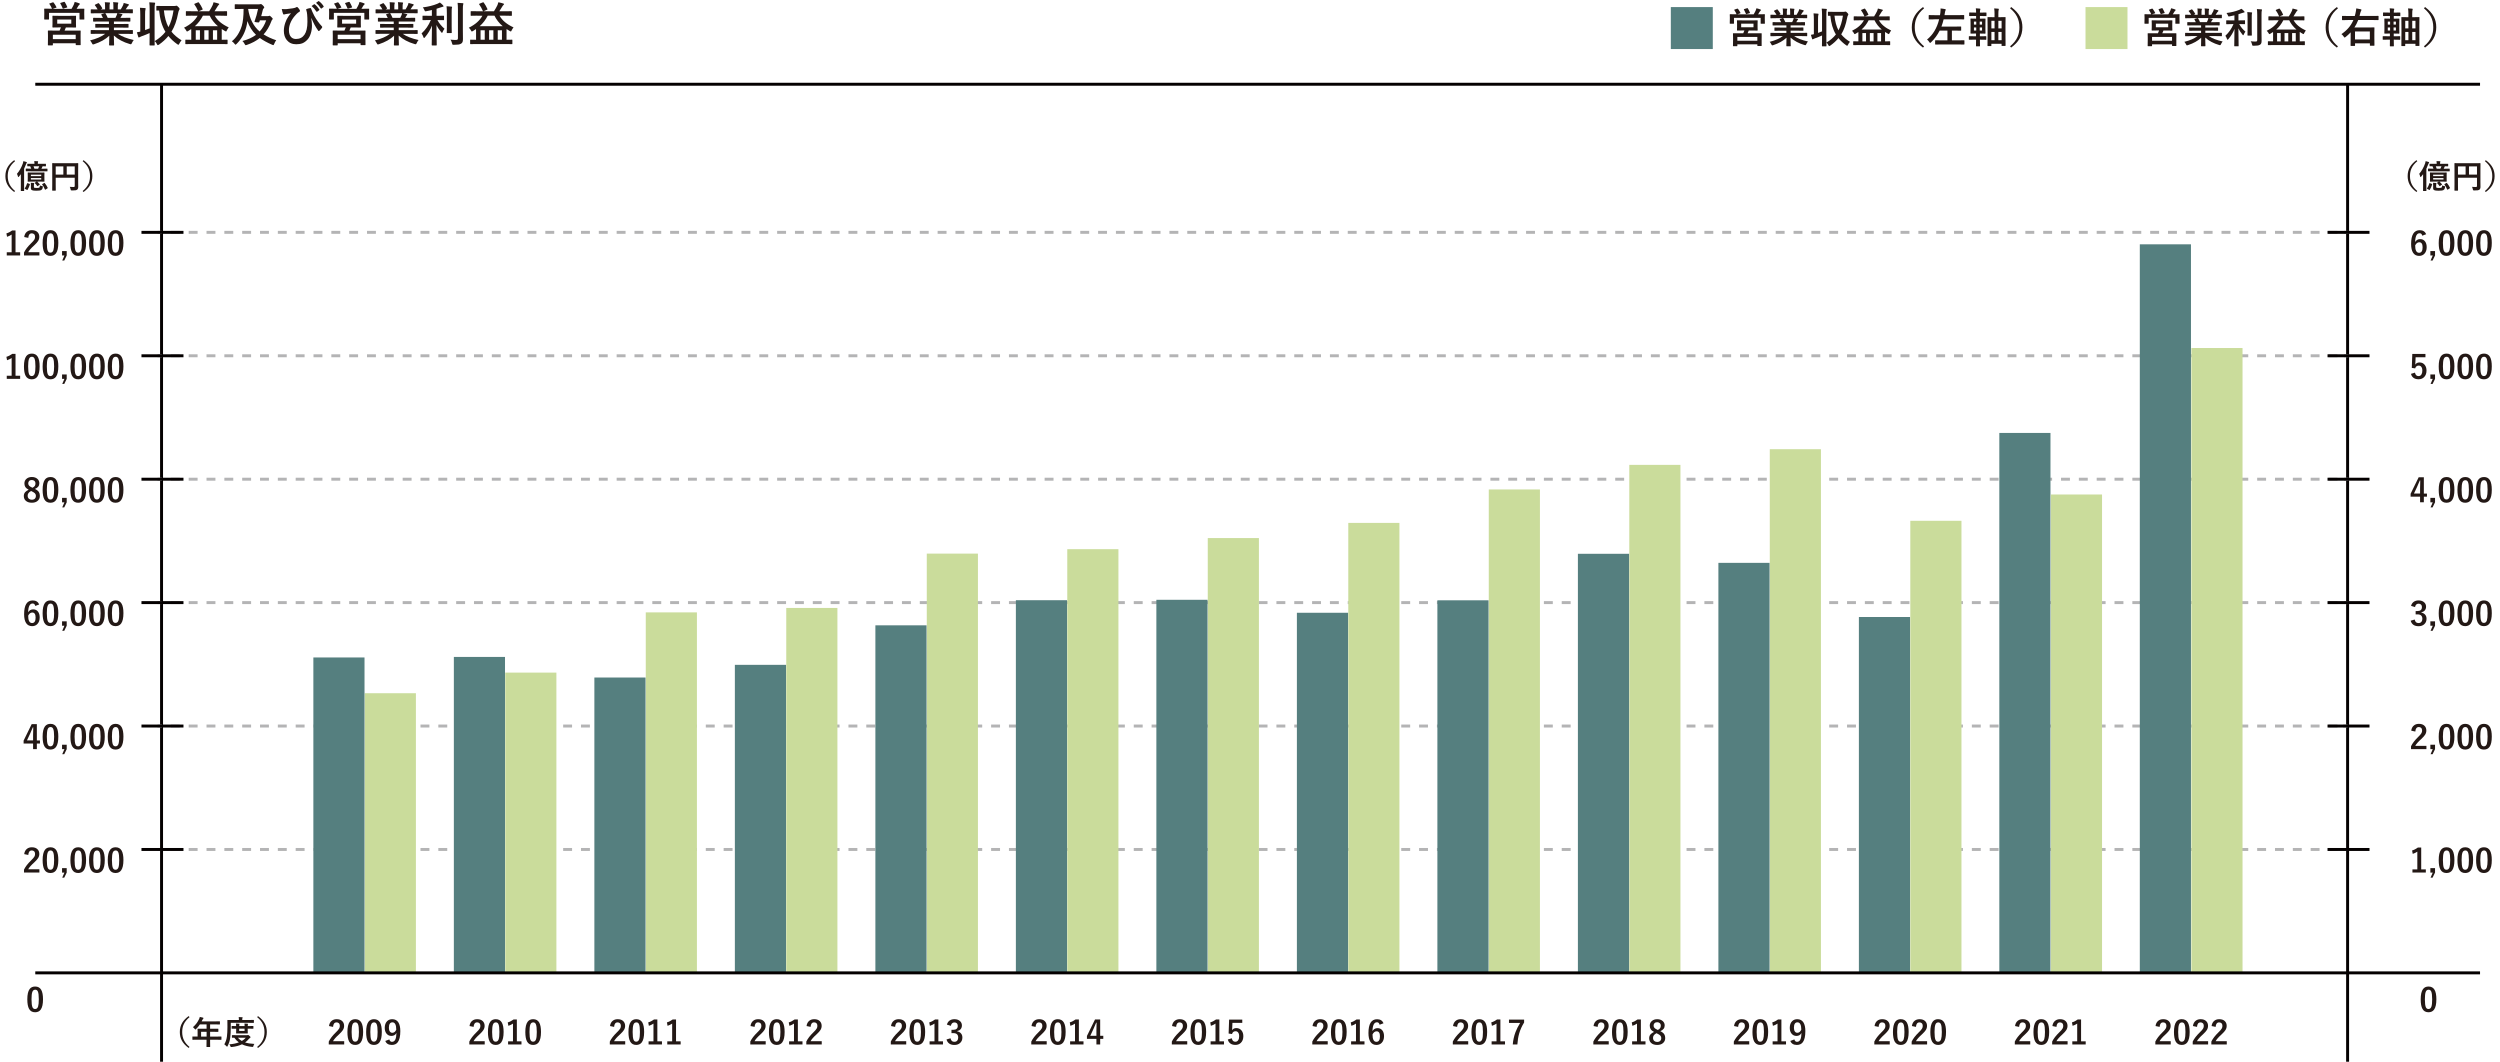 <?xml version="1.0" encoding="UTF-8"?><svg xmlns="http://www.w3.org/2000/svg" viewBox="0 0 844 358.44"><defs><style>.cls-1{fill:#cadc9b;}.cls-2,.cls-3,.cls-4,.cls-5{fill:none;stroke-miterlimit:10;}.cls-2,.cls-4,.cls-5{stroke:#b4b4b5;}.cls-3{stroke:#040000;}.cls-4{stroke-dasharray:0 0 3.01 3.01;}.cls-5{stroke-dasharray:0 0 3.01 3.01;}.cls-6{fill:#557f7f;}.cls-7{fill:#231815;}</style></defs><g id="_レイヤー_8"><line class="cls-3" x1="11.91" y1="28.44" x2="837.26" y2="28.44"/><line class="cls-3" x1="54.54" y1="28.44" x2="54.54" y2="358.44"/><path class="cls-7" d="M11.88,333.05c.93,0,1.61,.38,2.04,1.13,.4,.71,.6,1.77,.6,3.18,0,1.62-.26,2.78-.78,3.49-.43,.59-1.06,.89-1.89,.89-.94,0-1.62-.38-2.05-1.16-.39-.71-.58-1.78-.58-3.2,0-1.61,.26-2.77,.78-3.47,.43-.58,1.05-.86,1.87-.86Zm0,1.08c-.47,0-.8,.26-.98,.79-.17,.49-.26,1.31-.26,2.44,0,1.3,.11,2.19,.32,2.67,.18,.41,.47,.61,.89,.61,.48,0,.82-.27,1-.82,.16-.5,.25-1.32,.25-2.46,0-1.29-.11-2.17-.32-2.64-.18-.4-.48-.6-.9-.6Z"/><g><path class="cls-7" d="M5.09,54.41c-.94,.78-1.61,1.62-2,2.52-.32,.74-.48,1.58-.48,2.51,0,1.07,.21,2.02,.63,2.84,.4,.78,1.02,1.51,1.84,2.2l-.28,.34c-1.11-.81-1.9-1.69-2.37-2.63-.4-.81-.61-1.72-.61-2.74,0-1.17,.27-2.2,.8-3.1,.48-.81,1.2-1.57,2.18-2.28l.28,.34Z"/><path class="cls-7" d="M5.73,58.68c.82-.94,1.49-2.11,1.99-3.51,.09-.25,.14-.51,.18-.77,.43,.1,.77,.2,1,.28,.13,.05,.19,.1,.19,.17,0,.05-.04,.12-.12,.2-.06,.06-.13,.21-.22,.46-.21,.58-.42,1.07-.61,1.47v5.71l.02,1.67c0,.06,0,.09-.03,.11,0,.01-.04,.02-.1,.02h-.9c-.07,0-.11-.04-.11-.12l.02-1.67v-2.38c0-.66,0-1.16,0-1.51-.19,.25-.41,.53-.66,.83-.1,.1-.16,.15-.2,.15-.05,0-.09-.06-.12-.19-.09-.38-.2-.69-.34-.91Zm3.6,3.16l.66,.25c.09,.03,.13,.07,.13,.1,0,.01,0,.04-.02,.06-.18,.63-.45,1.24-.79,1.82-.03,.06-.06,.09-.09,.09s-.06-.01-.11-.04l-.66-.35c-.08-.05-.12-.08-.12-.11,0-.02,.01-.05,.04-.09,.35-.49,.6-1.04,.77-1.65,.01-.07,.04-.11,.08-.11,.02,0,.06,.01,.12,.03Zm1.02-4.03l-1.53,.02c-.08,0-.12-.04-.12-.11v-.67c0-.06,0-.1,.03-.11,.01-.01,.04-.02,.1-.02l1.53,.02h.18c-.07-.25-.19-.52-.34-.82-.25,0-.47,0-.67,.02-.14,0-.21,0-.21,0-.07,0-.11-.04-.11-.12v-.61c0-.08,.04-.12,.11-.12l1.48,.02h.83v-.17c0-.32-.02-.57-.06-.76,.35,0,.73,.02,1.14,.05,.12,.01,.18,.04,.18,.1,0,.02-.03,.09-.08,.19-.03,.06-.04,.2-.04,.41v.18h1.14l1.48-.02c.06,0,.09,0,.1,.02s.02,.05,.02,.1v.61c0,.06,0,.1-.02,.11-.01,.01-.05,.02-.1,.02-.01,0-.06,0-.13,0-.26,0-.55-.01-.87-.02l-.05,.1c-.14,.32-.26,.56-.35,.73h.4l1.52-.02c.06,0,.09,0,.1,.03,.01,.01,.02,.05,.02,.1v.67c0,.07-.04,.11-.12,.11l-1.52-.02h-4.01Zm2.04,3.5h-1.49l-1.43,.02c-.06,0-.09,0-.1-.02-.01-.02-.02-.06-.02-.11l.02-.85v-1.12l-.02-.86c0-.06,0-.1,.02-.12,.01-.01,.05-.02,.1-.02l1.43,.02h2.56l1.42-.02c.06,0,.09,0,.11,.03,.01,.01,.02,.05,.02,.11l-.02,.86v1.12l.02,.85c0,.06,0,.1-.02,.11-.01,.01-.05,.02-.11,.02l-1.42-.02h-.9c.28,.24,.56,.53,.84,.86,.03,.04,.05,.07,.05,.09,0,.03-.04,.07-.1,.12l-.58,.41c-.06,.05-.1,.07-.13,.07-.02,0-.05-.02-.08-.08-.22-.33-.49-.65-.79-.95-.03-.03-.05-.06-.05-.08s.04-.05,.11-.1l.55-.35Zm-2.01,.4c.3,0,.64,.03,1,.06,.11,.01,.17,.05,.17,.11s-.02,.11-.05,.16c-.04,.07-.05,.21-.05,.43v.62c0,.17,.06,.28,.19,.32,.17,.04,.42,.05,.76,.05,.44,0,.72-.04,.84-.12,.15-.09,.23-.34,.24-.75,.19,.1,.43,.18,.73,.24,.12,.03,.19,.05,.21,.07,.03,.02,.05,.05,.05,.1,0,.03,0,.09-.02,.18-.05,.31-.12,.54-.21,.69-.08,.11-.19,.21-.33,.3-.25,.15-.82,.22-1.7,.22-.66,0-1.12-.06-1.38-.17-.27-.11-.4-.33-.4-.66v-1.03c0-.24,0-.51-.03-.82Zm.05-2.74v.49h3.49v-.49h-3.49Zm3.49,1.63v-.49h-3.49v.49h3.49Zm-.68-4.46h-1.91c.09,.17,.18,.45,.29,.82h1.25c.1-.18,.22-.46,.37-.82Zm1.87,5.67c.37,.43,.7,.96,.99,1.57,.02,.04,.03,.07,.03,.09,0,.04-.04,.08-.12,.13l-.63,.4c-.06,.04-.11,.05-.13,.05-.04,0-.07-.04-.1-.11-.26-.65-.56-1.19-.9-1.63-.03-.04-.05-.07-.05-.09,0-.02,.04-.06,.11-.1l.59-.34c.05-.03,.09-.05,.12-.05,.03,0,.06,.02,.09,.07Z"/><path class="cls-7" d="M23.56,63.08c.38,.04,.8,.06,1.24,.06,.17,0,.29-.03,.35-.1,.05-.05,.08-.15,.08-.28v-2.75h-6.42v2.34l.02,1.88c0,.06,0,.1-.03,.11-.01,.01-.05,.02-.1,.02h-.96c-.05,0-.09,0-.1-.02-.01-.01-.02-.05-.02-.1l.02-2.15v-4.71l-.02-2.16c0-.06,0-.1,.02-.12,.01-.01,.05-.02,.1-.02l1.49,.02h5.57l1.48-.02c.06,0,.1,0,.11,.03,.01,.01,.02,.05,.02,.11l-.02,2.21v3.77l.02,1.91c0,.42-.12,.73-.35,.91-.14,.11-.35,.19-.61,.23-.25,.04-.65,.05-1.18,.05-.19,0-.3-.02-.33-.06-.03-.03-.06-.13-.1-.3-.06-.33-.16-.61-.28-.85Zm-4.75-4.14h2.58v-2.77h-2.58v2.77Zm6.42-2.77h-2.7v2.77h2.7v-2.77Z"/><path class="cls-7" d="M27.91,54.41l.29-.34c1.11,.81,1.9,1.69,2.37,2.63,.41,.81,.61,1.73,.61,2.75,0,1.17-.27,2.2-.8,3.1-.48,.81-1.2,1.56-2.18,2.28l-.29-.34c.94-.78,1.61-1.62,2-2.52,.32-.74,.48-1.58,.48-2.51,0-1.07-.21-2.02-.63-2.85-.4-.78-1.01-1.51-1.84-2.19Z"/></g><rect class="cls-6" x="564.07" y="2.39" width="14.17" height="14.17"/><g><path class="cls-7" d="M585.61,3.22l.84-.29c.06-.02,.11-.03,.15-.03,.05,0,.1,.03,.16,.1,.35,.46,.62,.9,.81,1.31,.03,.05,.04,.08,.04,.1,0,.03-.06,.07-.17,.11l-.98,.32h5.58c.34-.58,.58-1.03,.71-1.35,.1-.26,.17-.49,.23-.7,.49,.11,.93,.25,1.33,.4,.12,.05,.18,.12,.18,.18,0,.09-.04,.17-.12,.24-.12,.09-.22,.2-.29,.33-.02,.03-.12,.19-.29,.49-.1,.16-.18,.29-.25,.4h.28l1.85-.03c.08,0,.12,0,.14,.03s.02,.06,.02,.12l-.03,.75v.62l.03,1.54c0,.07,0,.12-.03,.14-.02,.01-.06,.02-.13,.02h-1.11c-.08,0-.12,0-.14-.03s-.02-.06-.02-.13v-1.82h-9v1.8c0,.08,0,.13-.03,.15-.02,.01-.06,.02-.12,.02h-1.12c-.08,0-.12-.01-.14-.03-.01-.02-.02-.06-.02-.14l.03-1.54v-.51l-.03-.84c0-.07,0-.12,.03-.13s.06-.02,.13-.02l1.85,.03h.32s-.05-.06-.07-.11c-.18-.43-.42-.86-.72-1.29-.03-.05-.05-.09-.05-.11,0-.03,.05-.07,.15-.1Zm5.84,3.67l1.8-.03c.06,0,.1,.01,.12,.03,.01,.02,.02,.06,.02,.14l-.03,.95v1.23l.03,.96c0,.1-.05,.16-.14,.16l-1.8-.03h-1.07c-.08,.22-.21,.54-.39,.94h4.61c.07-.01,.12,0,.13,.01,0,.01,.01,.05,.01,.12v1.08s-.01,.9-.01,.9v2.04c.01,.07,0,.11,0,.12s-.05,.02-.12,.02h-1.18c-.1,0-.15-.05-.15-.14v-.42h-6.75v.48c0,.1-.05,.15-.14,.15h-1.19c-.07,0-.12,0-.13-.03s-.02-.06-.02-.12l.03-2.08v-.75l-.03-1.25c0-.07,0-.12,.03-.13s.06-.02,.12-.02h1.96s1.36,.01,1.36,.01c.16-.34,.29-.65,.39-.94h-.57l-1.8,.03c-.1,0-.14-.05-.14-.16l.03-.96v-1.23l-.03-.95c0-.08,0-.13,.03-.15,.01-.01,.05-.02,.12-.02l1.8,.03h3.11Zm-4.92,5.58v1.29h6.75v-1.29h-6.75Zm1.29-4.49v1.22h4.16v-1.22h-4.16Zm1.98-5.21c.05-.02,.1-.03,.13-.03,.05,0,.11,.04,.15,.12,.26,.41,.49,.87,.7,1.4,.02,.04,.03,.06,.03,.08,0,.04-.06,.08-.18,.11l-.94,.28c-.08,.02-.13,.03-.16,.03-.05,0-.09-.05-.12-.14-.26-.59-.48-1.05-.66-1.37-.03-.05-.04-.08-.04-.1,0-.03,.06-.07,.17-.1l.92-.28Z"/><path class="cls-7" d="M599.62,12.2l-1.77,.03c-.08,0-.12,0-.14-.03-.01-.02-.02-.06-.02-.12v-.83c0-.08,0-.13,.03-.14,.02-.01,.06-.02,.14-.02l1.77,.03h3.45v-.75h-1.97l-1.93,.03c-.07,0-.11,0-.12-.03,0-.01-.01-.06-.01-.13v-.8c0-.08,0-.13,.02-.14s.05-.02,.12-.02l1.93,.03h1.97v-.74h-2.63l-1.87,.03c-.08,0-.13,0-.14-.03-.02-.01-.03-.05-.03-.11v-.83c0-.08,.01-.12,.03-.14,.02-.01,.06-.02,.14-.02l1.87,.03h.85c-.15-.35-.3-.64-.44-.88-.03-.06-.05-.1-.05-.13,0-.04,.05-.08,.14-.11l.91-.25h-2.24l-1.77,.03c-.08,0-.12,0-.14-.03-.01-.02-.02-.06-.02-.12v-.87c0-.08,0-.13,.03-.15,.02-.01,.06-.02,.14-.02l1.77,.03h.1c-.18-.36-.44-.76-.8-1.2-.03-.04-.05-.07-.05-.1,0-.04,.05-.09,.16-.14l.81-.38c.06-.03,.1-.04,.13-.04,.04,0,.09,.03,.14,.1,.41,.49,.72,.95,.94,1.36,.03,.05,.04,.08,.04,.1,0,.03-.05,.08-.16,.14l-.33,.16h1.3v-.92c0-.55-.03-.96-.08-1.22,.56,.02,1.02,.05,1.35,.08,.11,.01,.17,.05,.17,.12,0,.05-.02,.13-.05,.24-.05,.13-.08,.39-.08,.77v.92h1.13v-.91c0-.56-.03-.97-.09-1.23,.59,.02,1.04,.05,1.35,.1,.12,.01,.18,.06,.18,.13,0,.05-.02,.12-.05,.22-.06,.13-.09,.39-.09,.77v.92h.87c.24-.37,.46-.76,.64-1.15,.12-.25,.2-.5,.24-.75,.44,.09,.89,.21,1.35,.36,.12,.04,.18,.1,.18,.18,0,.08-.04,.16-.14,.24-.08,.07-.16,.16-.24,.27-.12,.19-.31,.47-.57,.85h.2l1.76-.03c.07,0,.12,.01,.13,.03,.01,.02,.02,.06,.02,.14v.87c0,.07,0,.12-.03,.13s-.06,.02-.12,.02l-1.76-.03h-2.45c.39,.07,.76,.16,1.11,.25,.12,.03,.18,.09,.18,.17,0,.09-.05,.15-.16,.21-.03,.02-.09,.12-.19,.29l-.25,.45h.91l1.87-.03c.08,0,.12,0,.14,.03s.02,.06,.02,.13v.83c0,.09-.05,.14-.16,.14l-1.87-.03h-2.83v.74h2.23l1.93-.03c.08,0,.12,.01,.14,.03,.01,.02,.02,.06,.02,.13v.8c0,.07,0,.12-.02,.13-.02,.02-.06,.02-.13,.02l-1.93-.03h-2.23v.75h3.68l1.76-.03c.07,0,.12,.01,.13,.03,.01,.02,.02,.06,.02,.13v.83c0,.07,0,.11-.02,.13-.02,.02-.06,.02-.13,.02l-1.76-.03h-2.5c1.09,.77,2.64,1.37,4.66,1.82-.22,.27-.4,.57-.55,.9-.1,.24-.2,.36-.31,.36-.04,0-.15-.02-.32-.07-1.89-.55-3.45-1.38-4.7-2.51l.07,2.77c0,.07,0,.12-.03,.14-.02,.01-.06,.02-.12,.02h-1.19c-.1,0-.14-.05-.14-.16,0-.05,0-.19,.01-.44,.02-.75,.04-1.51,.04-2.28-1.11,1.06-2.61,1.9-4.49,2.51-.16,.05-.26,.08-.32,.08-.09,0-.19-.12-.31-.36-.19-.38-.37-.66-.56-.84,1.91-.48,3.4-1.13,4.46-1.95h-2.26Zm5.78-5.53c.04-.1,.1-.29,.16-.56h-3.57s.06,.05,.11,.11c.25,.42,.46,.85,.63,1.26h2.3c.12-.24,.25-.51,.38-.81Z"/><path class="cls-7" d="M615,2.9c.59,.01,1.1,.05,1.52,.1,.15,.02,.23,.07,.23,.14,0,.03-.02,.12-.07,.28-.07,.14-.1,.66-.1,1.55V13.05l.03,2.43c0,.07,0,.12-.03,.14-.02,.01-.06,.02-.12,.02h-1.22c-.07,0-.12,0-.13-.03s-.02-.06-.02-.13l.03-2.42v-1.08c-.75,.34-1.55,.66-2.41,.97-.26,.09-.45,.17-.56,.25-.08,.06-.15,.1-.21,.1-.07,0-.13-.07-.18-.2-.15-.42-.28-.87-.4-1.35,.39-.06,.72-.12,1-.19V6.64c0-.8-.04-1.51-.11-2.13,.54,.01,1.04,.05,1.48,.1,.14,.01,.21,.06,.21,.15,0,0-.02,.11-.07,.3-.07,.15-.1,.67-.1,1.55v4.5c.63-.23,1.08-.4,1.35-.51V5.02c0-.88-.04-1.59-.11-2.11Zm9.54,11.22c-.27,.31-.5,.65-.68,1.03-.1,.21-.18,.31-.25,.31-.04,0-.14-.05-.29-.14-1.06-.74-1.94-1.56-2.66-2.46-.73,.91-1.66,1.77-2.79,2.56-.16,.1-.27,.15-.33,.15-.09,0-.18-.11-.28-.33-.15-.35-.36-.64-.64-.87,1.29-.77,2.35-1.69,3.18-2.74-1.02-1.67-1.64-3.77-1.87-6.3h-.66c-.08,.01-.13,0-.14-.02-.01-.02-.02-.06-.02-.13v-1.05c0-.08,0-.12,.03-.14s.06-.02,.14-.02l1.7,.03h3.46c.24,0,.39-.02,.44-.05,.06-.04,.13-.05,.21-.05,.1,0,.29,.15,.59,.46,.21,.21,.31,.37,.31,.49s-.04,.23-.12,.33c-.11,.14-.21,.44-.29,.9-.4,2.19-1.06,4.03-1.98,5.52,.76,.95,1.75,1.8,2.98,2.54Zm-2.38-8.82h-2.84c.2,1.98,.64,3.63,1.35,4.94,.7-1.29,1.2-2.94,1.5-4.94Z"/><path class="cls-7" d="M627.75,6.85l-1.79,.03c-.07,0-.12,0-.13-.03s-.02-.06-.02-.13v-1.07c0-.09,.05-.14,.15-.14l1.79,.03h1.74c-.05-.03-.09-.07-.11-.14-.27-.66-.63-1.29-1.06-1.89-.03-.05-.05-.08-.05-.1,0-.03,.05-.06,.16-.11l.94-.38c.06-.02,.11-.03,.15-.03,.05,0,.11,.04,.17,.12,.42,.57,.77,1.19,1.06,1.85,.02,.05,.03,.08,.03,.1,0,.04-.06,.09-.17,.14l-1.03,.44h3.11c.4-.61,.75-1.23,1.05-1.86,.09-.2,.17-.47,.25-.81,.74,.16,1.24,.29,1.5,.39,.12,.04,.18,.1,.18,.18,0,.04-.06,.12-.18,.24-.11,.1-.23,.24-.33,.43-.32,.56-.62,1.04-.89,1.43h1.76l1.79-.03c.1,0,.15,.05,.15,.14v1.07c0,.07,0,.12-.03,.14-.02,.01-.06,.02-.12,.02l-1.79-.03h-1.7c.75,1.38,2.13,2.53,4.13,3.46-.2,.23-.39,.52-.56,.88-.09,.22-.17,.33-.24,.33-.05,0-.16-.05-.31-.14-.34-.2-.66-.4-.96-.59v3.17l1.57-.03c.07,0,.12,0,.14,.03,.01,.02,.02,.06,.02,.12v1.01c0,.07,0,.12-.03,.13s-.06,.02-.13,.02l-1.75-.03h-8.65l-1.76,.03c-.08,0-.12,0-.14-.03s-.02-.06-.02-.12v-1.01c0-.07,0-.12,.03-.13s.06-.02,.13-.02l1.59,.03v-2.52c0-.31,0-.52-.01-.64-.43,.29-.74,.48-.92,.59-.17,.09-.28,.14-.31,.14-.07,0-.16-.11-.27-.32-.15-.3-.37-.56-.64-.81,1.9-.93,3.24-2.11,4.02-3.55h-1.5Zm.72,3.11h6.8c-1.05-.89-1.86-1.93-2.43-3.11h-1.99c-.61,1.2-1.4,2.24-2.38,3.11Zm.27,4.01h1.23v-2.8h-1.23v2.8Zm2.52,0h1.26v-2.8h-1.26v2.8Zm3.79-2.8h-1.24v2.8h1.24v-2.8Z"/><path class="cls-7" d="M649.57,2.81c-1.2,.99-2.05,2.06-2.54,3.21-.41,.94-.61,2.01-.61,3.2,0,1.36,.27,2.57,.81,3.62,.51,.99,1.29,1.93,2.34,2.8l-.36,.43c-1.41-1.03-2.42-2.15-3.02-3.35-.51-1.03-.77-2.19-.77-3.49,0-1.49,.34-2.81,1.02-3.94,.61-1.03,1.53-2,2.78-2.91l.36,.44Z"/><path class="cls-7" d="M653.09,6.53l-1.81,.03c-.07,0-.12,0-.13-.03s-.02-.06-.02-.12v-1.17c0-.07,0-.12,.03-.13s.06-.02,.12-.02l1.81,.03h1.85s.05-.32,.13-.85c.04-.39,.07-.74,.07-1.05,0-.13,0-.25-.01-.36,.54,.04,1.05,.11,1.52,.21,.16,.04,.24,.1,.24,.18s-.03,.18-.09,.28c-.08,.13-.15,.42-.22,.87l-.12,.71h4.69l1.8-.03c.07,0,.12,0,.14,.03,.01,.02,.02,.06,.02,.12v1.17c0,.07,0,.12-.03,.13s-.06,.02-.13,.02l-1.8-.03h-4.98c-.18,.81-.43,1.63-.74,2.46h4.66l1.85-.03c.07,0,.12,0,.13,.03s.02,.06,.02,.12v1.11c0,.07,0,.12-.02,.13-.02,.02-.06,.02-.13,.02l-1.85-.03h-1.13v3.29h2.14l1.95-.03c.06,0,.1,0,.12,.03,.01,.02,.02,.07,.02,.14v1.13c0,.1-.05,.15-.14,.15l-1.95-.03h-5.73l-1.93,.03c-.1,0-.14-.05-.14-.15v-1.13c0-.07,0-.12,.02-.14,.02-.02,.05-.03,.12-.03l1.93,.03h2.08v-3.29h-2.62c-.74,1.48-1.72,2.81-2.93,3.97-.14,.14-.24,.21-.29,.21s-.14-.1-.27-.29c-.23-.37-.49-.67-.77-.88,2-1.58,3.36-3.86,4.09-6.83h-1.57Z"/><path class="cls-7" d="M666.56,13.39l-1.72,.03c-.08,0-.12,0-.14-.03s-.02-.06-.02-.12v-.9c0-.08,0-.12,.03-.14s.06-.02,.13-.02l1.72,.03h.55v-.92h-.21l-1.52,.03c-.1,0-.15-.05-.15-.14l.03-1.32v-2.17l-.03-1.31c0-.07,0-.12,.03-.13s.06-.02,.12-.02l1.52,.03h.23v-.9h-.51l-1.67,.03c-.07,0-.12,0-.14-.03-.01-.02-.02-.06-.02-.13v-.91c0-.09,.05-.14,.16-.14l1.67,.03h.51c0-.54-.03-1.02-.1-1.44,.52,.01,.96,.05,1.33,.1,.15,.03,.23,.08,.23,.14,0,.05-.02,.14-.07,.25-.06,.15-.1,.45-.1,.92v.04h.39l1.67-.03c.1,0,.15,.05,.15,.14v.91c0,.08,0,.12-.03,.14s-.06,.02-.12,.02l-1.67-.03h-.39v.9h.21l1.54-.03c.1,0,.14,.05,.14,.15l-.03,1.31v2.17l.03,1.32c0,.09-.05,.14-.14,.14l-1.54-.03h-.22v.92h.29l1.72-.03c.07,0,.12,0,.14,.03,.01,.02,.02,.06,.02,.13v.9c0,.07,0,.11-.02,.13-.02,.02-.06,.02-.13,.02l-1.72-.03h-.29l.03,2.08c0,.07,0,.12-.03,.14-.02,.01-.06,.02-.13,.02h-1.03c-.08,0-.12,0-.14-.03s-.02-.06-.02-.13c0,0,0-.1,0-.28,0-.59,.02-1.19,.02-1.8h-.55Zm-.16-5.08h.78v-1.01h-.78v1.01Zm0,2h.78v-1.05h-.78v1.05Zm2.74-3.01h-.79v1.01h.79v-1.01Zm0,3.01v-1.05h-.79v1.05h.79Zm4.22-5.48c0-.75-.04-1.42-.12-2,.47,.01,.92,.05,1.35,.1,.15,.02,.23,.07,.23,.14,0,.05-.02,.14-.07,.27-.06,.2-.1,.64-.1,1.34v1.12h.6l1.67-.03c.08,0,.12,0,.14,.03,.01,.02,.02,.07,.02,.14l-.03,2.77v2.65l.03,4.01c0,.09-.05,.14-.16,.14h-1.02c-.08,0-.13,0-.15-.02-.01-.02-.02-.06-.02-.12v-.59h-3.45v.64c0,.07-.01,.11-.03,.12-.02,.01-.06,.02-.14,.02h-.98c-.1,0-.15-.05-.15-.14l.03-4.02v-2.37l-.03-3.09c0-.08,0-.13,.03-.15,.02-.01,.06-.02,.12-.02l1.67,.03h.55v-.96Zm-1.07,2.19v2.56h1.07v-2.56h-1.07Zm0,6.56h1.07v-2.8h-1.07v2.8Zm3.45-6.56h-1.09v2.56h1.09v-2.56Zm-1.09,6.56h1.09v-2.8h-1.09v2.8Z"/><path class="cls-7" d="M678.61,2.81l.36-.44c1.41,1.03,2.42,2.15,3.02,3.35,.51,1.03,.77,2.2,.77,3.5,0,1.49-.34,2.8-1.02,3.94-.61,1.03-1.53,1.99-2.78,2.9l-.36-.43c1.2-.99,2.05-2.06,2.54-3.21,.41-.94,.61-2.01,.61-3.2,0-1.37-.27-2.57-.81-3.62-.51-.99-1.29-1.92-2.34-2.79Z"/></g><rect class="cls-1" x="704.07" y="2.39" width="14.17" height="14.17"/><g><path class="cls-7" d="M725.61,3.22l.84-.29c.06-.02,.11-.03,.15-.03,.05,0,.1,.03,.16,.1,.35,.46,.62,.9,.81,1.31,.03,.05,.04,.08,.04,.1,0,.03-.06,.07-.17,.11l-.98,.32h5.58c.34-.58,.58-1.03,.71-1.35,.1-.26,.17-.49,.23-.7,.49,.11,.93,.25,1.33,.4,.12,.05,.18,.12,.18,.18,0,.09-.04,.17-.12,.24-.12,.09-.22,.2-.29,.33-.02,.03-.12,.19-.29,.49-.1,.16-.18,.29-.25,.4h.28l1.85-.03c.08,0,.12,0,.14,.03s.02,.06,.02,.12l-.03,.75v.62l.03,1.54c0,.07,0,.12-.03,.14-.02,.01-.06,.02-.13,.02h-1.11c-.08,0-.12,0-.14-.03s-.02-.06-.02-.13v-1.82h-9v1.8c0,.08,0,.13-.03,.15-.02,.01-.06,.02-.12,.02h-1.12c-.08,0-.12-.01-.14-.03-.01-.02-.02-.06-.02-.14l.03-1.54v-.51l-.03-.84c0-.07,0-.12,.03-.13s.06-.02,.13-.02l1.85,.03h.32s-.05-.06-.07-.11c-.18-.43-.42-.86-.72-1.29-.03-.05-.05-.09-.05-.11,0-.03,.05-.07,.15-.1Zm5.84,3.67l1.8-.03c.06,0,.1,.01,.12,.03,.01,.02,.02,.06,.02,.14l-.03,.95v1.23l.03,.96c0,.1-.05,.16-.14,.16l-1.8-.03h-1.07c-.08,.22-.21,.54-.39,.94h4.61c.07-.01,.12,0,.13,.01,0,.01,.01,.05,.01,.12v1.08s-.01,.9-.01,.9v2.04c.01,.07,0,.11,0,.12s-.05,.02-.12,.02h-1.18c-.1,0-.15-.05-.15-.14v-.42h-6.75v.48c0,.1-.05,.15-.14,.15h-1.19c-.07,0-.12,0-.13-.03s-.02-.06-.02-.12l.03-2.08v-.75l-.03-1.25c0-.07,0-.12,.03-.13s.06-.02,.12-.02h1.96s1.36,.01,1.36,.01c.16-.34,.29-.65,.39-.94h-.57l-1.8,.03c-.1,0-.14-.05-.14-.16l.03-.96v-1.23l-.03-.95c0-.08,0-.13,.03-.15,.01-.01,.05-.02,.12-.02l1.8,.03h3.11Zm-4.92,5.58v1.29h6.75v-1.29h-6.75Zm1.29-4.49v1.22h4.16v-1.22h-4.16Zm1.98-5.21c.05-.02,.1-.03,.13-.03,.05,0,.11,.04,.15,.12,.26,.41,.49,.87,.7,1.4,.02,.04,.03,.06,.03,.08,0,.04-.06,.08-.18,.11l-.94,.28c-.08,.02-.13,.03-.16,.03-.05,0-.09-.05-.12-.14-.26-.59-.48-1.05-.66-1.37-.03-.05-.04-.08-.04-.1,0-.03,.06-.07,.17-.1l.92-.28Z"/><path class="cls-7" d="M739.62,12.2l-1.77,.03c-.08,0-.12,0-.14-.03-.01-.02-.02-.06-.02-.12v-.83c0-.08,0-.13,.03-.14,.02-.01,.06-.02,.14-.02l1.77,.03h3.45v-.75h-1.97l-1.93,.03c-.07,0-.11,0-.12-.03,0-.01-.01-.06-.01-.13v-.8c0-.08,0-.13,.02-.14s.05-.02,.12-.02l1.93,.03h1.97v-.74h-2.63l-1.87,.03c-.08,0-.13,0-.14-.03-.02-.01-.03-.05-.03-.11v-.83c0-.08,.01-.12,.03-.14,.02-.01,.06-.02,.14-.02l1.87,.03h.85c-.15-.35-.3-.64-.44-.88-.03-.06-.05-.1-.05-.13,0-.04,.05-.08,.14-.11l.91-.25h-2.24l-1.77,.03c-.08,0-.12,0-.14-.03-.01-.02-.02-.06-.02-.12v-.87c0-.08,0-.13,.03-.15,.02-.01,.06-.02,.14-.02l1.77,.03h.1c-.18-.36-.44-.76-.8-1.2-.03-.04-.05-.07-.05-.1,0-.04,.05-.09,.16-.14l.81-.38c.06-.03,.1-.04,.13-.04,.04,0,.09,.03,.14,.1,.41,.49,.72,.95,.94,1.36,.03,.05,.04,.08,.04,.1,0,.03-.05,.08-.16,.14l-.33,.16h1.3v-.92c0-.55-.03-.96-.08-1.22,.56,.02,1.02,.05,1.35,.08,.11,.01,.17,.05,.17,.12,0,.05-.02,.13-.05,.24-.05,.13-.08,.39-.08,.77v.92h1.13v-.91c0-.56-.03-.97-.09-1.23,.59,.02,1.04,.05,1.35,.1,.12,.01,.18,.06,.18,.13,0,.05-.02,.12-.05,.22-.06,.13-.09,.39-.09,.77v.92h.87c.24-.37,.46-.76,.64-1.15,.12-.25,.2-.5,.24-.75,.44,.09,.89,.21,1.35,.36,.12,.04,.18,.1,.18,.18,0,.08-.04,.16-.14,.24-.08,.07-.16,.16-.24,.27-.12,.19-.31,.47-.57,.85h.2l1.76-.03c.07,0,.12,.01,.13,.03,.01,.02,.02,.06,.02,.14v.87c0,.07,0,.12-.03,.13s-.06,.02-.12,.02l-1.76-.03h-2.45c.39,.07,.76,.16,1.11,.25,.12,.03,.18,.09,.18,.17,0,.09-.05,.15-.16,.21-.03,.02-.09,.12-.19,.29l-.25,.45h.91l1.87-.03c.08,0,.12,0,.14,.03s.02,.06,.02,.13v.83c0,.09-.05,.14-.16,.14l-1.87-.03h-2.83v.74h2.23l1.93-.03c.08,0,.12,.01,.14,.03,.01,.02,.02,.06,.02,.13v.8c0,.07,0,.12-.02,.13-.02,.02-.06,.02-.13,.02l-1.93-.03h-2.23v.75h3.68l1.76-.03c.07,0,.12,.01,.13,.03,.01,.02,.02,.06,.02,.13v.83c0,.07,0,.11-.02,.13-.02,.02-.06,.02-.13,.02l-1.76-.03h-2.5c1.09,.77,2.64,1.37,4.66,1.82-.22,.27-.4,.57-.55,.9-.1,.24-.2,.36-.31,.36-.04,0-.15-.02-.32-.07-1.89-.55-3.45-1.38-4.7-2.51l.07,2.77c0,.07,0,.12-.03,.14-.02,.01-.06,.02-.12,.02h-1.19c-.1,0-.14-.05-.14-.16,0-.05,0-.19,.01-.44,.02-.75,.04-1.51,.04-2.28-1.11,1.06-2.61,1.9-4.49,2.51-.16,.05-.26,.08-.32,.08-.09,0-.19-.12-.31-.36-.19-.38-.37-.66-.56-.84,1.91-.48,3.4-1.13,4.46-1.95h-2.26Zm5.78-5.53c.04-.1,.1-.29,.16-.56h-3.57s.06,.05,.11,.11c.25,.42,.46,.85,.63,1.26h2.3c.12-.24,.25-.51,.38-.81Z"/><path class="cls-7" d="M753.43,8.14l-1.71,.03c-.07,0-.12,0-.13-.03s-.02-.06-.02-.12v-1.01c0-.07,0-.12,.03-.13s.06-.02,.12-.02l1.71,.03h.91v-1.71c-.68,.16-1.23,.28-1.64,.35-.13,.02-.21,.03-.26,.03-.08,0-.14-.03-.18-.1-.03-.04-.07-.14-.14-.3-.15-.33-.3-.59-.46-.77,1.64-.2,3.08-.56,4.33-1.07,.26-.11,.5-.23,.71-.36,.35,.25,.67,.53,.94,.83,.09,.11,.14,.2,.14,.27,0,.11-.09,.17-.27,.17-.09,0-.29,.07-.62,.18-.71,.23-1.1,.36-1.19,.39v2.08h.36l1.7-.03c.07,0,.12,0,.14,.03,.01,.02,.02,.06,.02,.12v1.01c0,.07-.01,.12-.03,.13-.01,.01-.05,.02-.12,.02l-1.7-.03h-.11c.5,.94,1.2,1.8,2.1,2.56-.21,.25-.4,.57-.56,.96-.07,.17-.13,.25-.19,.25s-.14-.07-.24-.2c-.61-.73-1.07-1.45-1.39-2.14l.08,5.93c0,.06-.01,.1-.03,.12-.02,.01-.06,.02-.13,.02h-1.17c-.1,0-.15-.05-.15-.14,0-.03,0-.32,.02-.89,.04-1.65,.06-3.26,.06-4.83-.45,1.21-1.15,2.37-2.08,3.47-.11,.13-.2,.2-.25,.2-.07,0-.13-.08-.18-.24-.16-.46-.35-.83-.56-1.12,1.19-1.1,2.11-2.42,2.74-3.96h-.6Zm5.24-4.07c.55,.01,1.03,.05,1.45,.11,.13,.01,.2,.07,.2,.16,0,0-.03,.11-.08,.31-.04,.13-.05,.63-.05,1.5v3.86l.03,1.85c0,.07,0,.11-.02,.13-.02,.02-.06,.02-.13,.02h-1.17c-.07,0-.12,0-.13-.03s-.02-.06-.02-.12l.03-1.85v-3.85c0-.88-.03-1.57-.1-2.08Zm1.16,9.86c.52,.06,1.05,.1,1.6,.1,.25,0,.41-.04,.49-.12,.08-.08,.12-.22,.12-.42V5.06c0-.83-.04-1.5-.11-2,.57,.01,1.07,.05,1.5,.1,.15,.01,.23,.07,.23,.16,0,.06-.03,.16-.08,.29-.06,.11-.09,.58-.09,1.42v5.91l.03,2.78c0,.39-.04,.68-.12,.88s-.21,.36-.39,.48c-.21,.14-.48,.24-.8,.29-.3,.05-.77,.07-1.39,.08-.23,0-.36-.02-.4-.07-.04-.04-.08-.17-.13-.38-.1-.45-.25-.81-.45-1.07Z"/><path class="cls-7" d="M767.75,6.85l-1.79,.03c-.07,0-.12,0-.13-.03s-.02-.06-.02-.13v-1.07c0-.09,.05-.14,.15-.14l1.79,.03h1.74c-.05-.03-.09-.07-.11-.14-.27-.66-.63-1.29-1.06-1.89-.03-.05-.05-.08-.05-.1,0-.03,.05-.06,.16-.11l.94-.38c.06-.02,.11-.03,.15-.03,.05,0,.11,.04,.17,.12,.42,.57,.77,1.19,1.06,1.85,.02,.05,.03,.08,.03,.1,0,.04-.06,.09-.17,.14l-1.03,.44h3.11c.4-.61,.75-1.23,1.05-1.86,.09-.2,.17-.47,.25-.81,.74,.16,1.24,.29,1.5,.39,.12,.04,.18,.1,.18,.18,0,.04-.06,.12-.18,.24-.11,.1-.23,.24-.33,.43-.32,.56-.62,1.04-.89,1.43h1.76l1.79-.03c.1,0,.15,.05,.15,.14v1.07c0,.07,0,.12-.03,.14-.02,.01-.06,.02-.12,.02l-1.79-.03h-1.7c.75,1.38,2.13,2.53,4.13,3.46-.2,.23-.39,.52-.56,.88-.09,.22-.17,.33-.24,.33-.05,0-.16-.05-.31-.14-.34-.2-.66-.4-.96-.59v3.17l1.57-.03c.07,0,.12,0,.14,.03,.01,.02,.02,.06,.02,.12v1.01c0,.07,0,.12-.03,.13s-.06,.02-.13,.02l-1.75-.03h-8.65l-1.76,.03c-.08,0-.12,0-.14-.03s-.02-.06-.02-.12v-1.01c0-.07,0-.12,.03-.13s.06-.02,.13-.02l1.59,.03v-2.52c0-.31,0-.52-.01-.64-.43,.29-.74,.48-.92,.59-.17,.09-.28,.14-.31,.14-.07,0-.16-.11-.27-.32-.15-.3-.37-.56-.64-.81,1.9-.93,3.24-2.11,4.02-3.55h-1.5Zm.72,3.11h6.8c-1.05-.89-1.86-1.93-2.43-3.11h-1.99c-.61,1.2-1.4,2.24-2.38,3.11Zm.27,4.01h1.23v-2.8h-1.23v2.8Zm2.52,0h1.26v-2.8h-1.26v2.8Zm3.79-2.8h-1.24v2.8h1.24v-2.8Z"/><path class="cls-7" d="M789.29,2.81c-1.2,.99-2.05,2.06-2.54,3.21-.41,.94-.61,2.01-.61,3.2,0,1.36,.27,2.57,.81,3.62,.51,.99,1.29,1.93,2.34,2.8l-.36,.43c-1.41-1.03-2.42-2.15-3.02-3.35-.52-1.03-.77-2.19-.77-3.49,0-1.49,.34-2.81,1.02-3.94,.61-1.03,1.53-2,2.78-2.91l.36,.44Z"/><path class="cls-7" d="M792.58,6.77l-1.76,.03c-.08,0-.13,0-.14-.03-.01-.02-.02-.06-.02-.13v-1.12c0-.07,0-.12,.03-.13s.06-.02,.14-.02l1.76,.03h2.38c.09-.29,.15-.53,.2-.74,.17-.71,.27-1.32,.31-1.83,.73,.12,1.22,.22,1.48,.29,.19,.06,.28,.14,.28,.23,0,.06-.05,.17-.14,.32-.12,.2-.23,.52-.33,.95-.04,.19-.1,.44-.19,.77h4.52l1.76-.03c.1,0,.14,.05,.14,.15v1.12c0,.1-.05,.16-.14,.16l-1.76-.03h-4.96c-.36,.93-.79,1.77-1.29,2.52h4.73l1.89-.03c.07,0,.11,.01,.12,.03,.01,.02,.02,.06,.02,.14l-.03,1.66v1.55l.03,2.67c0,.1-.05,.14-.14,.14h-1.26c-.09,0-.14-.05-.14-.14v-.66h-5.01v.73c0,.09-.05,.14-.16,.14h-1.2c-.1,0-.15-.05-.15-.14l.03-2.71v-1.74c-.52,.56-1.09,1.08-1.71,1.57-.17,.13-.28,.2-.32,.2-.05,0-.14-.1-.28-.29-.27-.4-.54-.69-.81-.89,1.9-1.27,3.24-2.85,4.05-4.76h-1.91Zm2.47,3.85v2.71h5.01v-2.71h-5.01Z"/><path class="cls-7" d="M806.28,13.39l-1.72,.03c-.08,0-.12,0-.14-.03s-.02-.06-.02-.12v-.9c0-.08,0-.12,.03-.14s.06-.02,.13-.02l1.72,.03h.55v-.92h-.21l-1.52,.03c-.1,0-.15-.05-.15-.14l.03-1.32v-2.17l-.03-1.31c0-.07,0-.12,.03-.13s.06-.02,.12-.02l1.52,.03h.23v-.9h-.51l-1.67,.03c-.07,0-.12,0-.14-.03-.01-.02-.02-.06-.02-.13v-.91c0-.09,.05-.14,.16-.14l1.67,.03h.51c0-.54-.03-1.02-.1-1.44,.51,.01,.96,.05,1.33,.1,.15,.03,.23,.08,.23,.14,0,.05-.02,.14-.07,.25-.06,.15-.1,.45-.1,.92v.04h.39l1.67-.03c.1,0,.15,.05,.15,.14v.91c0,.08,0,.12-.03,.14s-.06,.02-.12,.02l-1.67-.03h-.39v.9h.21l1.54-.03c.1,0,.14,.05,.14,.15l-.03,1.31v2.17l.03,1.32c0,.09-.05,.14-.14,.14l-1.54-.03h-.22v.92h.29l1.72-.03c.07,0,.12,0,.14,.03,.01,.02,.02,.06,.02,.13v.9c0,.07,0,.11-.02,.13-.02,.02-.06,.02-.13,.02l-1.72-.03h-.29l.03,2.08c0,.07,0,.12-.03,.14-.02,.01-.06,.02-.13,.02h-1.03c-.08,0-.12,0-.14-.03s-.02-.06-.02-.13c0,0,0-.1,0-.28,0-.59,.02-1.19,.02-1.8h-.55Zm-.16-5.08h.78v-1.01h-.78v1.01Zm0,2h.78v-1.05h-.78v1.05Zm2.74-3.01h-.79v1.01h.79v-1.01Zm0,3.01v-1.05h-.79v1.05h.79Zm4.22-5.48c0-.75-.04-1.42-.12-2,.47,.01,.92,.05,1.35,.1,.15,.02,.23,.07,.23,.14,0,.05-.02,.14-.07,.27-.06,.2-.1,.64-.1,1.34v1.12h.6l1.67-.03c.08,0,.12,0,.14,.03,.01,.02,.02,.07,.02,.14l-.03,2.77v2.65l.03,4.01c0,.09-.05,.14-.16,.14h-1.02c-.08,0-.13,0-.15-.02-.01-.02-.02-.06-.02-.12v-.59h-3.45v.64c0,.07-.01,.11-.03,.12-.02,.01-.06,.02-.14,.02h-.98c-.1,0-.15-.05-.15-.14l.03-4.02v-2.37l-.03-3.09c0-.08,0-.13,.03-.15,.02-.01,.06-.02,.12-.02l1.67,.03h.55v-.96Zm-1.07,2.19v2.56h1.07v-2.56h-1.07Zm0,6.56h1.07v-2.8h-1.07v2.8Zm3.45-6.56h-1.09v2.56h1.09v-2.56Zm-1.09,6.56h1.09v-2.8h-1.09v2.8Z"/><path class="cls-7" d="M818.33,2.81l.36-.44c1.41,1.03,2.42,2.15,3.02,3.35,.52,1.03,.77,2.2,.77,3.5,0,1.49-.34,2.8-1.02,3.94-.61,1.03-1.53,1.99-2.78,2.9l-.36-.43c1.2-.99,2.05-2.06,2.54-3.21,.41-.94,.61-2.01,.61-3.2,0-1.37-.27-2.57-.81-3.62-.51-.99-1.29-1.92-2.34-2.79Z"/></g><g><path class="cls-7" d="M16.8,1.15l.96-.34c.07-.03,.13-.04,.17-.04,.06,0,.12,.04,.18,.11,.4,.53,.71,1.03,.93,1.5,.03,.06,.05,.1,.05,.12,0,.04-.06,.08-.2,.12l-1.12,.37h6.38c.39-.67,.66-1.18,.81-1.54,.12-.3,.2-.56,.26-.8,.56,.13,1.07,.28,1.52,.46,.14,.06,.21,.13,.21,.21,0,.1-.05,.19-.14,.27-.14,.1-.25,.23-.34,.38-.03,.04-.13,.22-.33,.55-.11,.18-.2,.33-.28,.45h.32l2.11-.03c.09,0,.14,.01,.16,.03,.02,.02,.02,.07,.02,.14l-.03,.85v.7l.03,1.76c0,.08,0,.14-.03,.16-.02,.02-.07,.02-.15,.02h-1.27c-.09,0-.14-.01-.16-.03-.02-.02-.02-.07-.02-.15v-2.08h-10.29v2.06c0,.09,0,.15-.03,.17-.02,.02-.07,.02-.14,.02h-1.28c-.09,0-.14-.01-.16-.04-.02-.02-.02-.07-.02-.16l.03-1.76v-.58l-.03-.96c0-.08,.01-.13,.03-.15,.02-.02,.07-.02,.15-.02l2.11,.03h.37s-.06-.07-.08-.12c-.2-.49-.48-.99-.82-1.48-.04-.06-.05-.1-.05-.12,0-.04,.06-.08,.17-.12Zm6.67,4.2l2.06-.03c.07,0,.12,.01,.13,.04,.02,.02,.02,.07,.02,.16l-.03,1.09v1.41l.03,1.1c0,.12-.05,.18-.16,.18l-2.06-.03h-1.22c-.09,.26-.24,.61-.45,1.07h3.04l2.23-.02c.08,0,.13,.01,.15,.03,.01,.02,.02,.06,.02,.14l-.02,1.23v1.02l.02,2.34c0,.08,0,.12-.02,.14s-.06,.02-.14,.02h-1.34c-.11,0-.17-.05-.17-.16v-.48h-7.71v.55c0,.11-.05,.17-.16,.17h-1.36c-.08,0-.13-.01-.15-.03-.02-.02-.02-.07-.02-.14l.03-2.38v-.86l-.03-1.43c0-.08,.01-.13,.03-.15,.02-.02,.07-.02,.14-.02l2.24,.02h1.55c.18-.39,.33-.75,.45-1.07h-.66l-2.06,.03c-.11,0-.16-.06-.16-.18l.03-1.1v-1.41l-.03-1.09c0-.09,.01-.15,.03-.17,.02-.02,.06-.02,.13-.02l2.06,.03h3.55Zm-5.62,6.38v1.48h7.71v-1.48h-7.71Zm1.47-5.13v1.39h4.75v-1.39h-4.75ZM21.58,.64c.06-.02,.11-.03,.15-.03,.06,0,.12,.05,.17,.14,.29,.46,.56,1,.8,1.6,.02,.04,.03,.07,.03,.09,0,.05-.07,.09-.21,.12l-1.07,.32c-.09,.03-.15,.04-.18,.04-.06,0-.1-.05-.14-.16-.29-.68-.54-1.2-.76-1.57-.03-.05-.05-.09-.05-.12,0-.04,.07-.08,.2-.12l1.05-.32Z"/><path class="cls-7" d="M32.82,11.41l-2.02,.03c-.09,0-.14-.01-.16-.03-.02-.02-.02-.07-.02-.14v-.95c0-.09,.01-.14,.03-.16,.02-.02,.07-.02,.16-.02l2.02,.03h3.95v-.86h-2.25l-2.21,.03c-.08,0-.13-.01-.14-.03,0-.02-.02-.06-.02-.15v-.91c0-.09,0-.15,.02-.16s.06-.02,.13-.02l2.21,.03h2.25v-.84h-3.01l-2.14,.03c-.09,0-.15-.01-.16-.03-.02-.02-.03-.06-.03-.12v-.95c0-.09,.01-.14,.04-.16,.02-.02,.07-.02,.16-.02l2.14,.03h.98c-.18-.4-.35-.73-.51-1.01-.04-.07-.05-.12-.05-.15,0-.05,.05-.09,.16-.12l1.04-.29h-2.55l-2.02,.03c-.09,0-.14-.01-.16-.03-.02-.02-.02-.07-.02-.14v-.99c0-.09,.01-.15,.03-.17,.02-.02,.07-.02,.16-.02l2.02,.03h.11c-.2-.41-.51-.86-.91-1.38-.04-.04-.05-.08-.05-.11,0-.05,.06-.1,.19-.16l.92-.43c.07-.03,.12-.05,.15-.05,.05,0,.1,.04,.16,.11,.47,.56,.83,1.08,1.08,1.55,.03,.06,.05,.1,.05,.12,0,.04-.06,.09-.18,.16l-.38,.19h1.48v-1.05c0-.63-.03-1.09-.09-1.39,.65,.02,1.16,.05,1.55,.09,.13,.02,.2,.06,.2,.14,0,.05-.02,.14-.06,.27-.06,.15-.09,.45-.09,.88v1.05h1.3v-1.04c0-.64-.03-1.11-.1-1.41,.68,.02,1.19,.06,1.54,.11,.14,.02,.21,.07,.21,.15,0,.06-.02,.14-.06,.25-.07,.15-.1,.45-.1,.88v1.05h.99c.28-.43,.52-.86,.73-1.31,.14-.28,.23-.57,.27-.86,.51,.1,1.02,.24,1.55,.41,.14,.05,.21,.11,.21,.2,0,.09-.05,.19-.16,.27-.09,.08-.18,.18-.27,.3-.13,.21-.35,.54-.66,.98h.23l2.02-.03c.08,0,.13,.01,.15,.04,.02,.02,.02,.07,.02,.16v.99c0,.08,0,.13-.03,.15-.02,.02-.07,.02-.14,.02l-2.02-.03h-2.8c.44,.08,.87,.18,1.27,.29,.14,.04,.21,.1,.21,.2,0,.1-.06,.18-.18,.23-.03,.02-.1,.13-.22,.34l-.29,.52h1.04l2.14-.03c.09,0,.14,.01,.16,.03,.02,.02,.02,.07,.02,.15v.95c0,.1-.06,.16-.18,.16l-2.14-.03h-3.23v.84h2.55l2.2-.03c.09,0,.14,.01,.16,.04,.02,.02,.02,.07,.02,.15v.91c0,.08,0,.13-.03,.15-.02,.02-.07,.03-.15,.03l-2.2-.03h-2.55v.86h4.21l2.02-.03c.08,0,.13,.01,.15,.04,.02,.02,.02,.07,.02,.15v.95c0,.08,0,.13-.03,.14-.02,.02-.07,.03-.14,.03l-2.02-.03h-2.85c1.25,.88,3.02,1.57,5.33,2.08-.25,.31-.46,.65-.62,1.03-.11,.28-.23,.41-.35,.41-.05,0-.17-.03-.37-.08-2.16-.62-3.95-1.58-5.38-2.87l.08,3.16c0,.08,0,.14-.03,.16-.02,.02-.07,.02-.14,.02h-1.36c-.11,0-.16-.06-.16-.18,0-.05,0-.22,.02-.5,.03-.86,.04-1.73,.05-2.6-1.27,1.21-2.98,2.17-5.13,2.87-.18,.06-.3,.09-.37,.09-.1,0-.22-.14-.35-.41-.21-.43-.43-.75-.64-.96,2.19-.55,3.89-1.29,5.1-2.23h-2.59Zm6.6-6.32c.05-.11,.11-.33,.18-.64h-4.08s.07,.05,.12,.12c.29,.48,.53,.97,.72,1.45h2.62c.14-.27,.28-.58,.43-.93Z"/><path class="cls-7" d="M50.39,.78c.67,.02,1.25,.05,1.74,.11,.17,.02,.26,.08,.26,.16,0,.03-.03,.14-.08,.32-.08,.16-.12,.75-.12,1.77V12.38l.03,2.78c0,.08,0,.14-.03,.16-.02,.02-.07,.02-.14,.02h-1.4c-.08,0-.13-.01-.15-.03-.02-.02-.02-.07-.02-.15l.03-2.77v-1.23c-.85,.39-1.77,.76-2.76,1.11-.3,.1-.51,.2-.64,.29-.09,.07-.17,.11-.23,.11-.08,0-.15-.08-.21-.23-.17-.48-.32-.99-.46-1.54,.44-.07,.83-.14,1.15-.22V5.05c0-.91-.04-1.72-.12-2.43,.62,.02,1.19,.05,1.7,.11,.16,.02,.24,.07,.24,.17,0,.01-.03,.12-.08,.34-.08,.18-.12,.77-.12,1.77v5.15c.72-.26,1.24-.46,1.54-.59V3.2c0-1.01-.04-1.81-.12-2.41Zm10.91,12.82c-.31,.35-.57,.74-.78,1.17-.11,.23-.21,.35-.29,.35-.05,0-.16-.05-.34-.16-1.21-.85-2.22-1.79-3.04-2.81-.84,1.04-1.9,2.02-3.19,2.93-.18,.11-.31,.17-.38,.17-.1,0-.21-.13-.32-.38-.17-.4-.42-.73-.73-.99,1.48-.89,2.69-1.93,3.63-3.13-1.16-1.91-1.88-4.31-2.14-7.2l-.76,.02c-.09,0-.14-.01-.16-.04-.02-.02-.02-.07-.02-.15v-1.2c0-.09,.01-.14,.03-.16,.02-.02,.07-.02,.16-.02l1.94,.03h3.95c.27,0,.44-.02,.51-.06,.07-.04,.15-.06,.24-.06,.11,0,.33,.18,.67,.53,.23,.23,.35,.42,.35,.56s-.05,.27-.14,.38c-.13,.16-.24,.5-.34,1.02-.46,2.51-1.21,4.61-2.26,6.3,.87,1.08,2,2.05,3.41,2.91Zm-2.72-10.08h-3.25c.22,2.26,.74,4.14,1.54,5.65,.8-1.47,1.37-3.36,1.71-5.65Z"/><path class="cls-7" d="M64.97,5.29l-2.05,.04c-.08,0-.13-.01-.15-.03-.02-.02-.02-.07-.02-.15v-1.22c0-.1,.06-.16,.17-.16l2.05,.03h1.98c-.06-.03-.1-.08-.12-.16-.31-.75-.72-1.48-1.21-2.16-.04-.05-.05-.09-.05-.12,0-.03,.06-.07,.18-.12l1.07-.43c.07-.03,.13-.04,.17-.04,.06,0,.13,.05,.2,.14,.47,.66,.88,1.36,1.21,2.11,.03,.05,.04,.09,.04,.12,0,.05-.06,.1-.2,.16l-1.18,.51h3.55c.46-.69,.86-1.4,1.2-2.12,.1-.22,.2-.53,.29-.93,.85,.18,1.42,.33,1.72,.45,.14,.05,.21,.12,.21,.21,0,.04-.07,.13-.21,.27-.13,.11-.26,.28-.38,.49-.37,.65-.71,1.19-1.02,1.63h2.02l2.05-.03c.12,0,.17,.05,.17,.16v1.22c0,.08,0,.14-.03,.16-.02,.02-.07,.02-.14,.02l-2.05-.04h-1.94c.86,1.58,2.43,2.9,4.72,3.95-.23,.26-.44,.6-.64,1.01-.1,.26-.2,.38-.27,.38-.06,0-.18-.05-.35-.16-.39-.23-.76-.45-1.1-.67v3.62l1.79-.03c.08,0,.14,.01,.16,.03,.02,.02,.02,.07,.02,.14v1.16c0,.08,0,.13-.03,.15-.02,.02-.07,.02-.15,.02l-2-.03h-9.88l-2.02,.03c-.09,0-.14-.01-.16-.03-.02-.02-.02-.07-.02-.14v-1.16c0-.08,.01-.13,.03-.15,.02-.02,.07-.02,.15-.02l1.82,.03v-2.88c0-.35,0-.59-.02-.73-.49,.33-.85,.55-1.05,.67-.2,.1-.31,.16-.35,.16-.08,0-.18-.12-.3-.37-.18-.34-.42-.65-.73-.92,2.17-1.06,3.7-2.41,4.59-4.05h-1.72Zm.82,3.55h7.77c-1.2-1.02-2.13-2.2-2.78-3.55h-2.27c-.7,1.38-1.6,2.56-2.72,3.55Zm.3,4.58h1.41v-3.2h-1.41v3.2Zm2.88,0h1.45v-3.2h-1.45v3.2Zm4.34-3.2h-1.42v3.2h1.42v-3.2Z"/><path class="cls-7" d="M87.34,1.47c.23,0,.41-.02,.52-.06,.08-.04,.16-.06,.22-.06,.13,0,.34,.15,.64,.44,.33,.33,.5,.56,.5,.69,0,.09-.05,.19-.16,.3-.18,.16-.29,.32-.31,.48-.19,.83-.38,1.56-.56,2.19h2.22c.17,0,.28-.02,.35-.06,.11-.06,.19-.09,.23-.09,.12,0,.32,.15,.62,.45,.32,.3,.48,.51,.48,.62,0,.08-.06,.17-.18,.25-.11,.1-.21,.3-.31,.58-.65,1.75-1.52,3.22-2.61,4.41,1.2,.77,2.63,1.43,4.27,1.98-.23,.26-.47,.67-.7,1.25-.1,.27-.2,.4-.29,.4-.04,0-.16-.04-.37-.12-1.69-.73-3.08-1.5-4.18-2.3-1.19,.97-2.66,1.75-4.41,2.35-.18,.06-.3,.09-.37,.09-.09,0-.21-.14-.35-.41-.21-.42-.46-.75-.75-1.01,1.84-.48,3.37-1.17,4.59-2.08-1.3-1.25-2.27-2.8-2.91-4.64-.08,.71-.22,1.43-.42,2.16-.6,2.17-1.68,4.02-3.23,5.55-.18,.18-.3,.27-.35,.27-.06,0-.17-.11-.34-.32-.29-.38-.59-.66-.9-.85,1.52-1.22,2.64-2.95,3.34-5.18,.4-1.32,.61-3.23,.62-5.73h-.64l-2.18,.03c-.08,0-.13-.01-.15-.03-.02-.02-.02-.07-.02-.14V1.62c0-.09,.01-.14,.03-.16,.02-.02,.07-.02,.14-.02l2.18,.03h5.74Zm-3.56,1.6c.5,3.28,1.79,5.8,3.88,7.56,.95-1.02,1.69-2.28,2.21-3.77h-2.13l-.19,.55c-.05,.11-.15,.17-.3,.17-.1,0-.31-.02-.61-.05-.48-.06-.72-.13-.72-.21,0-.02,.01-.07,.03-.14,.48-1.32,.88-2.71,1.17-4.17h-3.34v.06Z"/><path class="cls-7" d="M95.13,3.04c.26,.04,.55,.05,.88,.05,.21,0,.46,0,.77-.02,.52-.04,1.21-.13,2.09-.27,.59-.1,.97-.22,1.12-.34,.12-.08,.21-.12,.26-.12,.06,0,.14,.04,.23,.12,.29,.29,.51,.57,.67,.85,.09,.16,.14,.28,.14,.37,0,.12-.09,.23-.26,.32-.28,.15-.57,.38-.87,.68-.04,.04-.25,.27-.65,.71-.67,.77-1.17,1.6-1.52,2.49-.3,.78-.45,1.55-.45,2.31,0,1.05,.26,1.83,.77,2.35,.41,.42,.95,.62,1.62,.62,1.25,0,2.2-.49,2.87-1.46,.66-.95,.99-2.4,.99-4.35,0-.99-.03-1.79-.09-2.4-.03-.25-.06-.53-.11-.84-.08-.31-.14-.53-.18-.66-.03-.1-.05-.18-.05-.23,0-.09,.07-.15,.21-.2,.45-.15,.85-.25,1.2-.3,.02,0,.03,0,.05,0,.09,0,.16,.06,.2,.18,.25,.69,.6,1.49,1.07,2.41,.74,1.35,1.62,2.56,2.62,3.62,.06,.07,.09,.14,.09,.21,0,.06-.04,.14-.11,.26-.2,.28-.49,.62-.88,1.01-.05,.05-.11,.08-.17,.08-.11,0-.2-.06-.26-.2-.85-1.18-1.59-2.56-2.21-4.12l-.08,.03c.15,.94,.23,1.76,.23,2.45,0,.97-.14,1.89-.43,2.75-.25,.78-.59,1.41-1.01,1.88-.56,.63-1.15,1.07-1.77,1.32-.58,.23-1.28,.34-2.12,.34-1.34,0-2.4-.47-3.16-1.4-.67-.81-1-1.86-1-3.15,0-.86,.16-1.76,.48-2.7,.27-.79,.6-1.47,1-2.03,.31-.47,.62-.86,.95-1.17-.03,0-.33,.04-.88,.12-.34,.05-.64,.09-.91,.14-.09,.02-.22,.05-.4,.1-.12,.04-.2,.05-.24,.05-.12,0-.21-.08-.27-.24-.15-.37-.29-.91-.43-1.62Zm10.06-1.01l.85-.59s.06-.04,.09-.04c.04,0,.09,.02,.14,.07,.55,.42,1.05,.99,1.52,1.71,.03,.05,.05,.09,.05,.12,0,.05-.03,.1-.09,.14l-.67,.5s-.09,.05-.12,.05c-.05,0-.1-.03-.15-.1-.49-.75-1.03-1.37-1.62-1.85Zm1.48-1.05l.8-.58s.07-.04,.11-.04,.08,.02,.14,.07c.62,.46,1.12,1.01,1.52,1.65,.03,.05,.05,.09,.05,.13,0,.06-.03,.11-.09,.16l-.64,.49s-.09,.05-.12,.05c-.05,0-.1-.03-.15-.1-.45-.71-.98-1.33-1.59-1.84Z"/><path class="cls-7" d="M112.96,1.15l.96-.34c.07-.03,.13-.04,.17-.04,.06,0,.12,.04,.18,.11,.4,.53,.71,1.03,.93,1.5,.03,.06,.05,.1,.05,.12,0,.04-.06,.08-.2,.12l-1.12,.37h6.38c.39-.67,.66-1.18,.81-1.54,.12-.3,.2-.56,.26-.8,.56,.13,1.07,.28,1.52,.46,.14,.06,.21,.13,.21,.21,0,.1-.05,.19-.14,.27-.14,.1-.25,.23-.34,.38-.03,.04-.13,.22-.33,.55-.11,.18-.2,.33-.28,.45h.32l2.11-.03c.09,0,.14,.01,.16,.03,.02,.02,.02,.07,.02,.14l-.03,.85v.7l.03,1.76c0,.08,0,.14-.03,.16-.02,.02-.07,.02-.15,.02h-1.27c-.09,0-.14-.01-.16-.03-.02-.02-.02-.07-.02-.15v-2.08h-10.29v2.06c0,.09,0,.15-.03,.17-.02,.02-.07,.02-.14,.02h-1.28c-.09,0-.14-.01-.16-.04-.02-.02-.02-.07-.02-.16l.03-1.76v-.58l-.03-.96c0-.08,.01-.13,.03-.15,.02-.02,.07-.02,.15-.02l2.11,.03h.37s-.06-.07-.08-.12c-.2-.49-.48-.99-.82-1.48-.04-.06-.05-.1-.05-.12,0-.04,.06-.08,.17-.12Zm6.67,4.2l2.06-.03c.07,0,.12,.01,.13,.04,.02,.02,.02,.07,.02,.16l-.03,1.09v1.41l.03,1.1c0,.12-.05,.18-.16,.18l-2.06-.03h-1.22c-.09,.26-.24,.61-.45,1.07h3.04l2.23-.02c.08,0,.13,.01,.15,.03,.01,.02,.02,.06,.02,.14l-.02,1.23v1.02l.02,2.34c0,.08,0,.12-.02,.14s-.06,.02-.14,.02h-1.34c-.11,0-.17-.05-.17-.16v-.48h-7.71v.55c0,.11-.05,.17-.16,.17h-1.36c-.08,0-.13-.01-.15-.03-.02-.02-.02-.07-.02-.14l.03-2.38v-.86l-.03-1.43c0-.08,.01-.13,.03-.15,.02-.02,.07-.02,.14-.02l2.24,.02h1.55c.18-.39,.33-.75,.45-1.07h-.66l-2.06,.03c-.11,0-.16-.06-.16-.18l.03-1.1v-1.41l-.03-1.09c0-.09,.01-.15,.03-.17,.02-.02,.06-.02,.13-.02l2.06,.03h3.55Zm-5.62,6.38v1.48h7.71v-1.48h-7.71Zm1.47-5.13v1.39h4.75v-1.39h-4.75Zm2.26-5.95c.06-.02,.11-.03,.15-.03,.06,0,.12,.05,.17,.14,.29,.46,.56,1,.8,1.6,.02,.04,.03,.07,.03,.09,0,.05-.07,.09-.21,.12l-1.07,.32c-.09,.03-.15,.04-.18,.04-.06,0-.1-.05-.14-.16-.29-.68-.54-1.2-.76-1.57-.03-.05-.05-.09-.05-.12,0-.04,.07-.08,.2-.12l1.05-.32Z"/><path class="cls-7" d="M128.97,11.41l-2.02,.03c-.09,0-.14-.01-.16-.03-.02-.02-.02-.07-.02-.14v-.95c0-.09,.01-.14,.03-.16,.02-.02,.07-.02,.16-.02l2.02,.03h3.95v-.86h-2.25l-2.21,.03c-.08,0-.13-.01-.14-.03,0-.02-.02-.06-.02-.15v-.91c0-.09,0-.15,.02-.16s.06-.02,.13-.02l2.21,.03h2.25v-.84h-3.01l-2.14,.03c-.09,0-.15-.01-.16-.03-.02-.02-.03-.06-.03-.12v-.95c0-.09,.01-.14,.04-.16,.02-.02,.07-.02,.16-.02l2.14,.03h.98c-.18-.4-.35-.73-.51-1.01-.04-.07-.05-.12-.05-.15,0-.05,.05-.09,.16-.12l1.04-.29h-2.55l-2.02,.03c-.09,0-.14-.01-.16-.03-.02-.02-.02-.07-.02-.14v-.99c0-.09,.01-.15,.03-.17,.02-.02,.07-.02,.16-.02l2.02,.03h.11c-.2-.41-.51-.86-.91-1.38-.04-.04-.05-.08-.05-.11,0-.05,.06-.1,.19-.16l.92-.43c.07-.03,.12-.05,.15-.05,.05,0,.1,.04,.16,.11,.47,.56,.83,1.08,1.08,1.55,.03,.06,.05,.1,.05,.12,0,.04-.06,.09-.18,.16l-.38,.19h1.48v-1.05c0-.63-.03-1.09-.09-1.39,.65,.02,1.16,.05,1.55,.09,.13,.02,.2,.06,.2,.14,0,.05-.02,.14-.06,.27-.06,.15-.09,.45-.09,.88v1.05h1.3v-1.04c0-.64-.03-1.11-.1-1.41,.68,.02,1.19,.06,1.54,.11,.14,.02,.21,.07,.21,.15,0,.06-.02,.14-.06,.25-.07,.15-.1,.45-.1,.88v1.05h.99c.28-.43,.52-.86,.73-1.31,.14-.28,.23-.57,.27-.86,.51,.1,1.02,.24,1.55,.41,.14,.05,.21,.11,.21,.2,0,.09-.05,.19-.16,.27-.09,.08-.18,.18-.27,.3-.13,.21-.35,.54-.66,.98h.23l2.02-.03c.08,0,.13,.01,.15,.04,.02,.02,.02,.07,.02,.16v.99c0,.08,0,.13-.03,.15-.02,.02-.07,.02-.14,.02l-2.02-.03h-2.8c.44,.08,.87,.18,1.27,.29,.14,.04,.21,.1,.21,.2,0,.1-.06,.18-.18,.23-.03,.02-.1,.13-.22,.34l-.29,.52h1.04l2.14-.03c.09,0,.14,.01,.16,.03,.02,.02,.02,.07,.02,.15v.95c0,.1-.06,.16-.18,.16l-2.14-.03h-3.23v.84h2.55l2.2-.03c.09,0,.14,.01,.16,.04,.02,.02,.02,.07,.02,.15v.91c0,.08,0,.13-.03,.15-.02,.02-.07,.03-.15,.03l-2.2-.03h-2.55v.86h4.21l2.02-.03c.08,0,.13,.01,.15,.04,.02,.02,.02,.07,.02,.15v.95c0,.08,0,.13-.03,.14-.02,.02-.07,.03-.14,.03l-2.02-.03h-2.85c1.25,.88,3.02,1.57,5.33,2.08-.25,.31-.46,.65-.62,1.03-.11,.28-.23,.41-.35,.41-.05,0-.17-.03-.37-.08-2.16-.62-3.95-1.58-5.38-2.87l.08,3.16c0,.08,0,.14-.03,.16-.02,.02-.07,.02-.14,.02h-1.36c-.11,0-.16-.06-.16-.18,0-.05,0-.22,.02-.5,.03-.86,.04-1.73,.05-2.6-1.27,1.21-2.98,2.17-5.13,2.87-.18,.06-.3,.09-.37,.09-.1,0-.22-.14-.35-.41-.21-.43-.43-.75-.64-.96,2.19-.55,3.89-1.29,5.1-2.23h-2.59Zm6.6-6.32c.05-.11,.11-.33,.18-.64h-4.08s.07,.05,.12,.12c.29,.48,.53,.97,.72,1.45h2.62c.14-.27,.28-.58,.43-.93Z"/><path class="cls-7" d="M144.76,6.77l-1.95,.03c-.08,0-.13-.01-.15-.03-.02-.02-.02-.07-.02-.14v-1.16c0-.08,.01-.13,.03-.15,.02-.02,.07-.02,.14-.02l1.95,.03h1.04v-1.95c-.78,.18-1.41,.32-1.88,.4-.15,.03-.24,.04-.3,.04-.09,0-.16-.04-.2-.11-.03-.05-.08-.16-.16-.34-.17-.38-.34-.67-.52-.88,1.88-.23,3.52-.64,4.95-1.23,.3-.12,.57-.26,.81-.41,.4,.29,.76,.6,1.08,.95,.1,.12,.16,.23,.16,.3,0,.13-.1,.2-.3,.2-.1,0-.33,.08-.7,.21-.81,.27-1.26,.41-1.36,.45v2.38h.41l1.94-.03c.08,0,.14,.01,.16,.03,.02,.02,.02,.07,.02,.14v1.16c0,.08-.01,.13-.04,.15-.02,.02-.06,.02-.14,.02l-1.94-.03h-.12c.57,1.08,1.37,2.05,2.4,2.93-.24,.29-.45,.65-.64,1.1-.08,.19-.15,.29-.22,.29s-.16-.08-.27-.23c-.7-.84-1.23-1.65-1.59-2.45l.09,6.77c0,.07-.01,.12-.04,.13-.02,.02-.07,.02-.15,.02h-1.34c-.11,0-.17-.05-.17-.16,0-.03,0-.37,.02-1.02,.04-1.89,.07-3.73,.07-5.52-.52,1.38-1.31,2.7-2.38,3.97-.13,.15-.23,.23-.29,.23-.08,0-.15-.09-.2-.27-.19-.53-.4-.95-.64-1.28,1.37-1.25,2.41-2.77,3.13-4.53h-.69Zm5.98-4.66c.63,.02,1.18,.06,1.66,.12,.15,.02,.23,.08,.23,.18,0,.01-.03,.13-.09,.35-.04,.15-.06,.72-.06,1.71v4.41l.03,2.12c0,.08,0,.13-.03,.14-.02,.02-.07,.03-.14,.03h-1.34c-.08,0-.13-.01-.15-.03-.02-.02-.02-.07-.02-.14l.03-2.12V4.49c0-1-.04-1.8-.11-2.38Zm1.33,11.27c.59,.07,1.2,.11,1.83,.11,.28,0,.47-.05,.56-.14,.09-.09,.14-.25,.14-.48V3.25c0-.95-.04-1.72-.12-2.29,.66,.02,1.23,.05,1.71,.11,.17,.02,.26,.08,.26,.18,0,.07-.03,.19-.09,.34-.07,.12-.1,.67-.1,1.62v6.76l.03,3.18c0,.44-.04,.78-.13,1.01-.09,.23-.24,.41-.45,.55-.24,.16-.54,.27-.91,.33-.34,.05-.88,.08-1.59,.09-.26,0-.41-.03-.46-.08-.05-.05-.1-.19-.15-.44-.11-.52-.29-.92-.52-1.23Z"/><path class="cls-7" d="M161.12,5.29l-2.05,.04c-.08,0-.13-.01-.15-.03-.02-.02-.02-.07-.02-.15v-1.22c0-.1,.06-.16,.17-.16l2.05,.03h1.98c-.06-.03-.1-.08-.12-.16-.31-.75-.72-1.48-1.21-2.16-.04-.05-.05-.09-.05-.12,0-.03,.06-.07,.18-.12l1.07-.43c.07-.03,.13-.04,.17-.04,.06,0,.13,.05,.2,.14,.47,.66,.88,1.36,1.21,2.11,.03,.05,.04,.09,.04,.12,0,.05-.06,.1-.2,.16l-1.18,.51h3.55c.46-.69,.86-1.4,1.2-2.12,.1-.22,.2-.53,.29-.93,.85,.18,1.42,.33,1.72,.45,.14,.05,.21,.12,.21,.21,0,.04-.07,.13-.21,.27-.13,.11-.26,.28-.38,.49-.37,.65-.71,1.19-1.02,1.63h2.02l2.05-.03c.12,0,.17,.05,.17,.16v1.22c0,.08,0,.14-.03,.16-.02,.02-.07,.02-.14,.02l-2.05-.04h-1.94c.86,1.58,2.43,2.9,4.72,3.95-.23,.26-.44,.6-.64,1.01-.1,.26-.2,.38-.27,.38-.06,0-.18-.05-.35-.16-.39-.23-.76-.45-1.1-.67v3.62l1.79-.03c.08,0,.14,.01,.16,.03,.02,.02,.02,.07,.02,.14v1.16c0,.08,0,.13-.03,.15-.02,.02-.07,.02-.15,.02l-2-.03h-9.88l-2.02,.03c-.09,0-.14-.01-.16-.03-.02-.02-.02-.07-.02-.14v-1.16c0-.08,.01-.13,.03-.15,.02-.02,.07-.02,.15-.02l1.82,.03v-2.88c0-.35,0-.59-.02-.73-.49,.33-.85,.55-1.05,.67-.2,.1-.31,.16-.35,.16-.08,0-.18-.12-.3-.37-.18-.34-.42-.65-.73-.92,2.17-1.06,3.7-2.41,4.59-4.05h-1.72Zm.82,3.55h7.77c-1.2-1.02-2.13-2.2-2.78-3.55h-2.27c-.7,1.38-1.6,2.56-2.72,3.55Zm.3,4.58h1.41v-3.2h-1.41v3.2Zm2.88,0h1.45v-3.2h-1.45v3.2Zm4.34-3.2h-1.42v3.2h1.42v-3.2Z"/></g><g><path class="cls-7" d="M63.99,343.38c-.94,.78-1.61,1.62-2,2.52-.32,.74-.48,1.58-.48,2.51,0,1.07,.21,2.02,.63,2.84,.4,.78,1.01,1.51,1.84,2.2l-.29,.34c-1.11-.81-1.9-1.69-2.37-2.63-.41-.81-.61-1.72-.61-2.75,0-1.17,.27-2.2,.8-3.1,.48-.81,1.2-1.57,2.18-2.28l.29,.34Z"/><path class="cls-7" d="M66.46,351.01l-1.38,.02c-.06,0-.1,0-.11-.02-.01-.01-.02-.05-.02-.1v-.88c0-.07,.04-.11,.12-.11l1.38,.02h.26v-1.54l-.02-.99c0-.06,0-.09,.02-.1,.01-.01,.05-.02,.11-.02l1.51,.02h1.41v-1.47h-2.26c-.37,.56-.8,1.09-1.29,1.57-.1,.12-.18,.18-.23,.18-.04,0-.11-.07-.22-.21-.18-.25-.39-.45-.61-.6,.88-.76,1.56-1.65,2.04-2.66,.14-.29,.23-.56,.28-.81,.47,.09,.82,.17,1.06,.24,.13,.05,.2,.11,.2,.19,0,.05-.04,.12-.13,.21-.1,.09-.19,.22-.28,.4l-.22,.47h4.54l1.51-.02c.06,0,.09,0,.1,.02,.01,.01,.02,.05,.02,.1v.82c0,.06,0,.09-.02,.1-.01,.01-.05,.02-.1,.02l-1.51-.02h-1.69v1.47h1.18l1.5-.02c.08,0,.11,.04,.11,.12v.83c0,.08-.04,.12-.11,.12l-1.5-.02h-1.18v1.61h2.33l1.38-.02c.08,0,.12,.04,.12,.11v.88c0,.05,0,.09-.02,.1-.01,.01-.04,.02-.1,.02l-1.38-.02h-2.33v.54l.02,1.79c0,.06,0,.09-.03,.11-.01,.01-.04,.02-.1,.02h-.98c-.06,0-.1,0-.11-.03,0-.01-.02-.04-.02-.1l.02-1.79v-.54h-3.29Zm1.43-1.06h1.86v-1.61h-1.86v1.61Z"/><path class="cls-7" d="M77.91,345.32v1.6c0,1.38-.06,2.53-.19,3.45-.13,.97-.43,1.91-.89,2.79-.07,.14-.13,.21-.18,.21-.03,0-.1-.06-.22-.18-.26-.29-.5-.5-.71-.63,.46-.75,.76-1.63,.89-2.63,.11-.84,.17-1.92,.17-3.21l-.02-2.26c0-.06,0-.09,.02-.1,0-.01,.04-.02,.1-.02l1.47,.02h2.3v-.11c0-.39-.03-.69-.08-.89,.39,0,.78,.03,1.17,.06,.12,.01,.19,.05,.19,.11,0,.05-.03,.12-.08,.21-.05,.08-.07,.24-.07,.47v.14h2.35l1.47-.02c.06,0,.09,0,.1,.02,0,.01,.01,.04,.01,.1v.75c0,.06,0,.1-.02,.11-.01,.01-.04,.02-.09,.02l-1.47-.02h-6.21Zm7.98,7.1c-.15,.19-.27,.42-.34,.71-.04,.14-.07,.23-.1,.26-.03,.04-.09,.05-.16,.05s-.14,0-.19-.01c-1.33-.12-2.47-.41-3.41-.87-.97,.47-2.12,.77-3.45,.91-.06,0-.12,.01-.2,.01-.07,0-.12-.02-.16-.06-.02-.04-.06-.11-.1-.23-.1-.28-.21-.49-.35-.63,1.21-.08,2.27-.3,3.2-.65-.58-.42-1.09-.94-1.53-1.57h-.68c-.06,.01-.09,0-.11-.01,0-.01-.02-.05-.02-.1v-.64c0-.06,0-.1,.03-.11,0-.01,.04-.02,.1-.02l1.47,.02h3.48c.09,0,.18-.01,.25-.04,.05-.02,.1-.03,.13-.03,.08,0,.23,.09,.45,.29,.26,.21,.39,.37,.39,.45,0,.07-.05,.14-.16,.21-.1,.06-.25,.19-.43,.4-.37,.44-.79,.83-1.26,1.18,.83,.26,1.88,.43,3.15,.49Zm-.46-6.05c.06,0,.09,0,.1,.02,.01,.01,.02,.05,.02,.1v.69c0,.06,0,.09-.02,.1s-.05,.02-.1,.02l-1.53-.02h-.28v.4l.03,1.1c0,.06,0,.1-.03,.11-.01,.01-.04,.02-.1,.02l-1.14-.02h-1.41l-1.13,.02c-.06,0-.1,0-.11-.02-.01-.01-.02-.05-.02-.1l.02-1.1v-.4h-.14l-1.27,.02c-.06,0-.1,0-.11-.02,0-.01-.02-.05-.02-.1v-.69c0-.06,0-.09,.02-.1s.05-.02,.1-.02l1.27,.02h.14c0-.39-.02-.68-.06-.86,.39,.01,.74,.04,1.05,.07,.1,.01,.15,.04,.15,.1,0,.04-.02,.1-.06,.19-.03,.08-.04,.24-.04,.5h1.82c0-.32-.02-.6-.05-.86,.4,.01,.74,.04,1.03,.07,.1,.01,.16,.04,.16,.1,0,.03,0,.06-.02,.1-.02,.05-.03,.08-.03,.09-.03,.07-.04,.24-.04,.5h.28l1.53-.02Zm-2.46,3.96h-2.67c.38,.44,.83,.81,1.34,1.11,.54-.32,.99-.69,1.33-1.11Zm-.4-2.28v-.78h-1.82v.78h1.82Z"/><path class="cls-7" d="M86.81,343.38l.29-.34c1.11,.81,1.9,1.69,2.37,2.63,.41,.81,.61,1.73,.61,2.75,0,1.17-.27,2.2-.8,3.1-.48,.81-1.2,1.56-2.18,2.28l-.29-.34c.94-.78,1.61-1.62,2-2.52,.32-.74,.48-1.58,.48-2.51,0-1.07-.21-2.02-.63-2.85-.4-.78-1.01-1.51-1.84-2.19Z"/></g><g><g><path class="cls-7" d="M13.24,204.07l-1.34,.5c-.12-.55-.41-.83-.88-.83-.97,0-1.47,.99-1.52,2.97,.38-.66,.95-.99,1.71-.99,.71,0,1.26,.27,1.66,.82,.35,.48,.53,1.12,.53,1.9,0,.96-.27,1.71-.81,2.26-.46,.46-1.04,.69-1.75,.69-.91,0-1.59-.36-2.05-1.08-.43-.68-.65-1.66-.65-2.94,0-3.11,.97-4.66,2.91-4.66,1.07,0,1.8,.46,2.19,1.37Zm-3.73,3.78c0,1.66,.44,2.49,1.32,2.49,.79,0,1.19-.62,1.19-1.85,0-1.14-.38-1.7-1.13-1.7-.57,0-1.02,.35-1.38,1.06Z"/><path class="cls-7" d="M17.05,202.7c.93,0,1.61,.38,2.04,1.13,.4,.71,.6,1.76,.6,3.18,0,1.62-.26,2.78-.78,3.49-.43,.59-1.06,.89-1.89,.89-.94,0-1.62-.38-2.05-1.15-.39-.71-.58-1.78-.58-3.2,0-1.61,.26-2.77,.78-3.47,.43-.58,1.05-.87,1.87-.87Zm0,1.08c-.47,0-.8,.26-.98,.79-.17,.49-.26,1.31-.26,2.44,0,1.3,.11,2.19,.32,2.67,.18,.41,.47,.61,.89,.61,.48,0,.82-.27,1-.82,.16-.5,.25-1.32,.25-2.46,0-1.29-.11-2.17-.32-2.64-.18-.4-.48-.6-.9-.6Z"/><path class="cls-7" d="M22.52,209.76v1.49l-.83,1.71h-.68l.74-1.71h-.8v-1.49h1.57Z"/><path class="cls-7" d="M26.42,202.7c.93,0,1.61,.38,2.04,1.13,.4,.71,.6,1.76,.6,3.18,0,1.62-.26,2.78-.78,3.49-.43,.59-1.06,.89-1.88,.89-.94,0-1.62-.38-2.05-1.15-.39-.71-.58-1.78-.58-3.2,0-1.61,.26-2.77,.79-3.47,.43-.58,1.05-.87,1.87-.87Zm0,1.08c-.47,0-.8,.26-.98,.79-.17,.49-.26,1.31-.26,2.44,0,1.3,.11,2.19,.32,2.67,.18,.41,.47,.61,.89,.61,.48,0,.82-.27,1-.82,.17-.5,.25-1.32,.25-2.46,0-1.29-.11-2.17-.32-2.64-.18-.4-.48-.6-.9-.6Z"/><path class="cls-7" d="M32.73,202.7c.93,0,1.61,.38,2.04,1.13,.4,.71,.6,1.76,.6,3.18,0,1.62-.26,2.78-.78,3.49-.43,.59-1.06,.89-1.89,.89-.94,0-1.62-.38-2.05-1.15-.39-.71-.58-1.78-.58-3.2,0-1.61,.26-2.77,.78-3.47,.43-.58,1.05-.87,1.87-.87Zm0,1.08c-.47,0-.8,.26-.98,.79-.17,.49-.26,1.31-.26,2.44,0,1.3,.11,2.19,.32,2.67,.18,.41,.47,.61,.89,.61,.48,0,.82-.27,1-.82,.16-.5,.25-1.32,.25-2.46,0-1.29-.11-2.17-.32-2.64-.18-.4-.48-.6-.9-.6Z"/><path class="cls-7" d="M39.03,202.7c.93,0,1.61,.38,2.04,1.13,.4,.71,.6,1.76,.6,3.18,0,1.62-.26,2.78-.78,3.49-.43,.59-1.06,.89-1.88,.89-.94,0-1.62-.38-2.05-1.15-.39-.71-.58-1.78-.58-3.2,0-1.61,.26-2.77,.79-3.47,.43-.58,1.05-.87,1.87-.87Zm0,1.08c-.47,0-.8,.26-.98,.79-.17,.49-.26,1.31-.26,2.44,0,1.3,.11,2.19,.32,2.67,.18,.41,.47,.61,.89,.61,.48,0,.82-.27,1-.82,.17-.5,.25-1.32,.25-2.46,0-1.29-.11-2.17-.32-2.64-.18-.4-.48-.6-.9-.6Z"/></g><g><path class="cls-7" d="M11.79,165.07c.64,.3,1.09,.65,1.34,1.04,.22,.34,.33,.77,.33,1.28,0,.75-.28,1.34-.84,1.77-.48,.38-1.11,.56-1.87,.56-.89,0-1.58-.23-2.07-.69-.43-.4-.64-.94-.64-1.6,0-.5,.15-.93,.45-1.27,.25-.29,.64-.56,1.18-.83-.54-.28-.92-.61-1.15-.99-.19-.32-.28-.7-.28-1.15,0-.66,.26-1.2,.78-1.61,.46-.37,1.04-.55,1.73-.55,.79,0,1.43,.22,1.91,.67,.42,.39,.62,.87,.62,1.45,0,.87-.49,1.51-1.48,1.91Zm-1.29,.69c-.43,.24-.73,.48-.91,.74-.17,.24-.25,.52-.25,.85,0,.44,.14,.78,.42,1.03,.25,.22,.58,.33,.97,.33,.46,0,.82-.13,1.07-.39,.22-.23,.33-.52,.33-.89s-.11-.64-.33-.88c-.2-.2-.53-.42-1-.64l-.32-.16Zm.48-1.09c.38-.2,.65-.43,.8-.68,.13-.21,.19-.47,.19-.78,0-.38-.13-.67-.4-.89-.22-.18-.5-.27-.83-.27-.39,0-.69,.11-.91,.34-.2,.2-.3,.47-.3,.8,0,.31,.1,.57,.29,.77,.17,.19,.46,.38,.86,.57l.31,.14Z"/><path class="cls-7" d="M17.05,161.04c.93,0,1.61,.38,2.04,1.13,.4,.71,.6,1.77,.6,3.18,0,1.62-.26,2.78-.78,3.49-.43,.59-1.06,.89-1.89,.89-.94,0-1.62-.38-2.05-1.15-.39-.71-.58-1.78-.58-3.2,0-1.61,.26-2.77,.78-3.47,.43-.58,1.05-.86,1.87-.86Zm0,1.08c-.47,0-.8,.26-.98,.79-.17,.49-.26,1.31-.26,2.44,0,1.3,.11,2.19,.32,2.67,.18,.41,.47,.61,.89,.61,.48,0,.82-.27,1-.82,.16-.5,.25-1.32,.25-2.46,0-1.29-.11-2.17-.32-2.64-.18-.4-.48-.6-.9-.6Z"/><path class="cls-7" d="M22.52,168.09v1.49l-.83,1.71h-.68l.74-1.71h-.8v-1.49h1.57Z"/><path class="cls-7" d="M26.42,161.04c.93,0,1.61,.38,2.04,1.13,.4,.71,.6,1.77,.6,3.18,0,1.62-.26,2.78-.78,3.49-.43,.59-1.06,.89-1.88,.89-.94,0-1.62-.38-2.05-1.15-.39-.71-.58-1.78-.58-3.2,0-1.61,.26-2.77,.79-3.47,.43-.58,1.05-.86,1.87-.86Zm0,1.08c-.47,0-.8,.26-.98,.79-.17,.49-.26,1.31-.26,2.44,0,1.3,.11,2.19,.32,2.67,.18,.41,.47,.61,.89,.61,.48,0,.82-.27,1-.82,.17-.5,.25-1.32,.25-2.46,0-1.29-.11-2.17-.32-2.64-.18-.4-.48-.6-.9-.6Z"/><path class="cls-7" d="M32.73,161.04c.93,0,1.61,.38,2.04,1.13,.4,.71,.6,1.77,.6,3.18,0,1.62-.26,2.78-.78,3.49-.43,.59-1.06,.89-1.89,.89-.94,0-1.62-.38-2.05-1.15-.39-.71-.58-1.78-.58-3.2,0-1.61,.26-2.77,.78-3.47,.43-.58,1.05-.86,1.87-.86Zm0,1.08c-.47,0-.8,.26-.98,.79-.17,.49-.26,1.31-.26,2.44,0,1.3,.11,2.19,.32,2.67,.18,.41,.47,.61,.89,.61,.48,0,.82-.27,1-.82,.16-.5,.25-1.32,.25-2.46,0-1.29-.11-2.17-.32-2.64-.18-.4-.48-.6-.9-.6Z"/><path class="cls-7" d="M39.03,161.04c.93,0,1.61,.38,2.04,1.13,.4,.71,.6,1.77,.6,3.18,0,1.62-.26,2.78-.78,3.49-.43,.59-1.06,.89-1.88,.89-.94,0-1.62-.38-2.05-1.15-.39-.71-.58-1.78-.58-3.2,0-1.61,.26-2.77,.79-3.47,.43-.58,1.05-.86,1.87-.86Zm0,1.08c-.47,0-.8,.26-.98,.79-.17,.49-.26,1.31-.26,2.44,0,1.3,.11,2.19,.32,2.67,.18,.41,.47,.61,.89,.61,.48,0,.82-.27,1-.82,.17-.5,.25-1.32,.25-2.46,0-1.29-.11-2.17-.32-2.64-.18-.4-.48-.6-.9-.6Z"/></g><g><path class="cls-7" d="M8.17,288.36c.1-.79,.41-1.39,.94-1.8,.44-.35,.99-.52,1.65-.52,.82,0,1.45,.22,1.9,.67,.41,.4,.61,.93,.61,1.59,0,.5-.14,.97-.42,1.41-.25,.39-.68,.87-1.28,1.43-1.06,.95-1.74,1.73-2.05,2.33h3.78v1.1h-5.2v-.98c.48-1,1.28-2.03,2.4-3.12,.57-.55,.95-.98,1.12-1.3,.15-.26,.22-.56,.22-.89,0-.39-.11-.69-.34-.9-.19-.18-.45-.27-.76-.27-.73,0-1.12,.51-1.19,1.52l-1.38-.28Z"/><path class="cls-7" d="M17.05,286.04c.93,0,1.61,.38,2.04,1.13,.4,.71,.6,1.77,.6,3.18,0,1.62-.26,2.78-.78,3.49-.43,.59-1.06,.89-1.89,.89-.94,0-1.62-.38-2.05-1.16-.39-.71-.58-1.78-.58-3.2,0-1.61,.26-2.77,.78-3.47,.43-.58,1.05-.86,1.87-.86Zm0,1.08c-.47,0-.8,.26-.98,.79-.17,.49-.26,1.31-.26,2.44,0,1.3,.11,2.19,.32,2.67,.18,.41,.47,.61,.89,.61,.48,0,.82-.27,1-.82,.16-.5,.25-1.32,.25-2.46,0-1.29-.11-2.17-.32-2.64-.18-.4-.48-.6-.9-.6Z"/><path class="cls-7" d="M22.52,293.09v1.49l-.83,1.71h-.68l.74-1.71h-.8v-1.49h1.57Z"/><path class="cls-7" d="M26.42,286.04c.93,0,1.61,.38,2.04,1.13,.4,.71,.6,1.77,.6,3.18,0,1.62-.26,2.78-.78,3.49-.43,.59-1.06,.89-1.88,.89-.94,0-1.62-.38-2.05-1.16-.39-.71-.58-1.78-.58-3.2,0-1.61,.26-2.77,.79-3.47,.43-.58,1.05-.86,1.87-.86Zm0,1.08c-.47,0-.8,.26-.98,.79-.17,.49-.26,1.31-.26,2.44,0,1.3,.11,2.19,.32,2.67,.18,.41,.47,.61,.89,.61,.48,0,.82-.27,1-.82,.17-.5,.25-1.32,.25-2.46,0-1.29-.11-2.17-.32-2.64-.18-.4-.48-.6-.9-.6Z"/><path class="cls-7" d="M32.73,286.04c.93,0,1.61,.38,2.04,1.13,.4,.71,.6,1.77,.6,3.18,0,1.62-.26,2.78-.78,3.49-.43,.59-1.06,.89-1.89,.89-.94,0-1.62-.38-2.05-1.16-.39-.71-.58-1.78-.58-3.2,0-1.61,.26-2.77,.78-3.47,.43-.58,1.05-.86,1.87-.86Zm0,1.08c-.47,0-.8,.26-.98,.79-.17,.49-.26,1.31-.26,2.44,0,1.3,.11,2.19,.32,2.67,.18,.41,.47,.61,.89,.61,.48,0,.82-.27,1-.82,.16-.5,.25-1.32,.25-2.46,0-1.29-.11-2.17-.32-2.64-.18-.4-.48-.6-.9-.6Z"/><path class="cls-7" d="M39.03,286.04c.93,0,1.61,.38,2.04,1.13,.4,.71,.6,1.77,.6,3.18,0,1.62-.26,2.78-.78,3.49-.43,.59-1.06,.89-1.88,.89-.94,0-1.62-.38-2.05-1.16-.39-.71-.58-1.78-.58-3.2,0-1.61,.26-2.77,.79-3.47,.43-.58,1.05-.86,1.87-.86Zm0,1.08c-.47,0-.8,.26-.98,.79-.17,.49-.26,1.31-.26,2.44,0,1.3,.11,2.19,.32,2.67,.18,.41,.47,.61,.89,.61,.48,0,.82-.27,1-.82,.17-.5,.25-1.32,.25-2.46,0-1.29-.11-2.17-.32-2.64-.18-.4-.48-.6-.9-.6Z"/></g><g><path class="cls-7" d="M5.24,77.79v7.38h1.56v1.07H2.28v-1.07h1.65v-5.98c-.45,.31-.97,.56-1.55,.75l-.22-1.15c.67-.19,1.32-.52,1.96-.99h1.13Z"/><path class="cls-7" d="M8.17,80.02c.1-.79,.41-1.39,.94-1.8,.44-.35,.99-.52,1.65-.52,.82,0,1.45,.22,1.9,.67,.41,.4,.61,.93,.61,1.6,0,.5-.14,.97-.42,1.41-.25,.39-.68,.87-1.28,1.43-1.06,.95-1.74,1.73-2.05,2.33h3.78v1.1h-5.2v-.98c.48-1,1.28-2.03,2.4-3.12,.57-.55,.95-.98,1.12-1.3,.15-.26,.22-.56,.22-.89,0-.39-.11-.69-.34-.9-.19-.18-.45-.27-.76-.27-.73,0-1.12,.51-1.19,1.52l-1.38-.28Z"/><path class="cls-7" d="M17.05,77.7c.93,0,1.61,.38,2.04,1.13,.4,.71,.6,1.77,.6,3.18,0,1.62-.26,2.78-.78,3.49-.43,.59-1.06,.89-1.89,.89-.94,0-1.62-.38-2.05-1.15-.39-.71-.58-1.78-.58-3.2,0-1.61,.26-2.77,.78-3.47,.43-.58,1.05-.86,1.87-.86Zm0,1.08c-.47,0-.8,.26-.98,.79-.17,.49-.26,1.31-.26,2.44,0,1.3,.11,2.19,.32,2.67,.18,.41,.47,.61,.89,.61,.48,0,.82-.27,1-.82,.16-.5,.25-1.32,.25-2.46,0-1.29-.11-2.17-.32-2.64-.18-.4-.48-.6-.9-.6Z"/><path class="cls-7" d="M22.52,84.76v1.49l-.83,1.71h-.68l.74-1.71h-.8v-1.49h1.57Z"/><path class="cls-7" d="M26.42,77.7c.93,0,1.61,.38,2.04,1.13,.4,.71,.6,1.77,.6,3.18,0,1.62-.26,2.78-.78,3.49-.43,.59-1.06,.89-1.88,.89-.94,0-1.62-.38-2.05-1.15-.39-.71-.58-1.78-.58-3.2,0-1.61,.26-2.77,.79-3.47,.43-.58,1.05-.86,1.87-.86Zm0,1.08c-.47,0-.8,.26-.98,.79-.17,.49-.26,1.31-.26,2.44,0,1.3,.11,2.19,.32,2.67,.18,.41,.47,.61,.89,.61,.48,0,.82-.27,1-.82,.17-.5,.25-1.32,.25-2.46,0-1.29-.11-2.17-.32-2.64-.18-.4-.48-.6-.9-.6Z"/><path class="cls-7" d="M32.73,77.7c.93,0,1.61,.38,2.04,1.13,.4,.71,.6,1.77,.6,3.18,0,1.62-.26,2.78-.78,3.49-.43,.59-1.06,.89-1.89,.89-.94,0-1.62-.38-2.05-1.15-.39-.71-.58-1.78-.58-3.2,0-1.61,.26-2.77,.78-3.47,.43-.58,1.05-.86,1.87-.86Zm0,1.08c-.47,0-.8,.26-.98,.79-.17,.49-.26,1.31-.26,2.44,0,1.3,.11,2.19,.32,2.67,.18,.41,.47,.61,.89,.61,.48,0,.82-.27,1-.82,.16-.5,.25-1.32,.25-2.46,0-1.29-.11-2.17-.32-2.64-.18-.4-.48-.6-.9-.6Z"/><path class="cls-7" d="M39.03,77.7c.93,0,1.61,.38,2.04,1.13,.4,.71,.6,1.77,.6,3.18,0,1.62-.26,2.78-.78,3.49-.43,.59-1.06,.89-1.88,.89-.94,0-1.62-.38-2.05-1.15-.39-.71-.58-1.78-.58-3.2,0-1.61,.26-2.77,.79-3.47,.43-.58,1.05-.86,1.87-.86Zm0,1.08c-.47,0-.8,.26-.98,.79-.17,.49-.26,1.31-.26,2.44,0,1.3,.11,2.19,.32,2.67,.18,.41,.47,.61,.89,.61,.48,0,.82-.27,1-.82,.17-.5,.25-1.32,.25-2.46,0-1.29-.11-2.17-.32-2.64-.18-.4-.48-.6-.9-.6Z"/></g><g><path class="cls-7" d="M5.24,119.46v7.38h1.56v1.07H2.28v-1.07h1.65v-5.98c-.45,.31-.97,.56-1.55,.75l-.22-1.15c.67-.19,1.32-.52,1.96-.99h1.13Z"/><path class="cls-7" d="M10.74,119.37c.93,0,1.61,.38,2.04,1.13,.4,.71,.6,1.77,.6,3.18,0,1.62-.26,2.78-.78,3.49-.43,.59-1.06,.89-1.88,.89-.94,0-1.62-.38-2.05-1.15-.39-.71-.58-1.78-.58-3.2,0-1.61,.26-2.77,.78-3.47,.43-.58,1.05-.86,1.87-.86Zm0,1.08c-.47,0-.8,.26-.98,.79-.17,.49-.26,1.31-.26,2.44,0,1.3,.11,2.19,.32,2.67,.18,.41,.47,.61,.89,.61,.48,0,.82-.27,1-.82,.17-.5,.25-1.32,.25-2.46,0-1.29-.11-2.17-.32-2.64-.18-.4-.48-.6-.9-.6Z"/><path class="cls-7" d="M17.05,119.37c.93,0,1.61,.38,2.04,1.13,.4,.71,.6,1.77,.6,3.18,0,1.62-.26,2.78-.78,3.49-.43,.59-1.06,.89-1.89,.89-.94,0-1.62-.38-2.05-1.15-.39-.71-.58-1.78-.58-3.2,0-1.61,.26-2.77,.78-3.47,.43-.58,1.05-.86,1.87-.86Zm0,1.08c-.47,0-.8,.26-.98,.79-.17,.49-.26,1.31-.26,2.44,0,1.3,.11,2.19,.32,2.67,.18,.41,.47,.61,.89,.61,.48,0,.82-.27,1-.82,.16-.5,.25-1.32,.25-2.46,0-1.29-.11-2.17-.32-2.64-.18-.4-.48-.6-.9-.6Z"/><path class="cls-7" d="M22.52,126.42v1.49l-.83,1.71h-.68l.74-1.71h-.8v-1.49h1.57Z"/><path class="cls-7" d="M26.42,119.37c.93,0,1.61,.38,2.04,1.13,.4,.71,.6,1.77,.6,3.18,0,1.62-.26,2.78-.78,3.49-.43,.59-1.06,.89-1.88,.89-.94,0-1.62-.38-2.05-1.15-.39-.71-.58-1.78-.58-3.2,0-1.61,.26-2.77,.79-3.47,.43-.58,1.05-.86,1.87-.86Zm0,1.08c-.47,0-.8,.26-.98,.79-.17,.49-.26,1.31-.26,2.44,0,1.3,.11,2.19,.32,2.67,.18,.41,.47,.61,.89,.61,.48,0,.82-.27,1-.82,.17-.5,.25-1.32,.25-2.46,0-1.29-.11-2.17-.32-2.64-.18-.4-.48-.6-.9-.6Z"/><path class="cls-7" d="M32.73,119.37c.93,0,1.61,.38,2.04,1.13,.4,.71,.6,1.77,.6,3.18,0,1.62-.26,2.78-.78,3.49-.43,.59-1.06,.89-1.89,.89-.94,0-1.62-.38-2.05-1.15-.39-.71-.58-1.78-.58-3.2,0-1.61,.26-2.77,.78-3.47,.43-.58,1.05-.86,1.87-.86Zm0,1.08c-.47,0-.8,.26-.98,.79-.17,.49-.26,1.31-.26,2.44,0,1.3,.11,2.19,.32,2.67,.18,.41,.47,.61,.89,.61,.48,0,.82-.27,1-.82,.16-.5,.25-1.32,.25-2.46,0-1.29-.11-2.17-.32-2.64-.18-.4-.48-.6-.9-.6Z"/><path class="cls-7" d="M39.03,119.37c.93,0,1.61,.38,2.04,1.13,.4,.71,.6,1.77,.6,3.18,0,1.62-.26,2.78-.78,3.49-.43,.59-1.06,.89-1.88,.89-.94,0-1.62-.38-2.05-1.15-.39-.71-.58-1.78-.58-3.2,0-1.61,.26-2.77,.79-3.47,.43-.58,1.05-.86,1.87-.86Zm0,1.08c-.47,0-.8,.26-.98,.79-.17,.49-.26,1.31-.26,2.44,0,1.3,.11,2.19,.32,2.67,.18,.41,.47,.61,.89,.61,.48,0,.82-.27,1-.82,.17-.5,.25-1.32,.25-2.46,0-1.29-.11-2.17-.32-2.64-.18-.4-.48-.6-.9-.6Z"/></g><g><path class="cls-7" d="M12.44,244.46v5.51h1.05v1.04h-1.05v1.9h-1.27v-1.9h-3.2v-.97l2.73-5.58h1.74Zm-1.27,5.51v-1.85c0-.59,.02-1.44,.06-2.57h-.15c-.25,.66-.56,1.39-.94,2.2l-1.04,2.22h2.06Z"/><path class="cls-7" d="M17.05,244.37c.93,0,1.61,.38,2.04,1.13,.4,.71,.6,1.76,.6,3.18,0,1.62-.26,2.78-.78,3.49-.43,.59-1.06,.89-1.89,.89-.94,0-1.62-.38-2.05-1.15-.39-.71-.58-1.78-.58-3.2,0-1.61,.26-2.77,.78-3.47,.43-.58,1.05-.87,1.87-.87Zm0,1.08c-.47,0-.8,.26-.98,.79-.17,.49-.26,1.31-.26,2.44,0,1.3,.11,2.19,.32,2.67,.18,.41,.47,.61,.89,.61,.48,0,.82-.27,1-.82,.16-.5,.25-1.32,.25-2.46,0-1.29-.11-2.17-.32-2.64-.18-.4-.48-.6-.9-.6Z"/><path class="cls-7" d="M22.52,251.42v1.49l-.83,1.71h-.68l.74-1.71h-.8v-1.49h1.57Z"/><path class="cls-7" d="M26.42,244.37c.93,0,1.61,.38,2.04,1.13,.4,.71,.6,1.76,.6,3.18,0,1.62-.26,2.78-.78,3.49-.43,.59-1.06,.89-1.88,.89-.94,0-1.62-.38-2.05-1.15-.39-.71-.58-1.78-.58-3.2,0-1.61,.26-2.77,.79-3.47,.43-.58,1.05-.87,1.87-.87Zm0,1.08c-.47,0-.8,.26-.98,.79-.17,.49-.26,1.31-.26,2.44,0,1.3,.11,2.19,.32,2.67,.18,.41,.47,.61,.89,.61,.48,0,.82-.27,1-.82,.17-.5,.25-1.32,.25-2.46,0-1.29-.11-2.17-.32-2.64-.18-.4-.48-.6-.9-.6Z"/><path class="cls-7" d="M32.73,244.37c.93,0,1.61,.38,2.04,1.13,.4,.71,.6,1.76,.6,3.18,0,1.62-.26,2.78-.78,3.49-.43,.59-1.06,.89-1.89,.89-.94,0-1.62-.38-2.05-1.15-.39-.71-.58-1.78-.58-3.2,0-1.61,.26-2.77,.78-3.47,.43-.58,1.05-.87,1.87-.87Zm0,1.08c-.47,0-.8,.26-.98,.79-.17,.49-.26,1.31-.26,2.44,0,1.3,.11,2.19,.32,2.67,.18,.41,.47,.61,.89,.61,.48,0,.82-.27,1-.82,.16-.5,.25-1.32,.25-2.46,0-1.29-.11-2.17-.32-2.64-.18-.4-.48-.6-.9-.6Z"/><path class="cls-7" d="M39.03,244.37c.93,0,1.61,.38,2.04,1.13,.4,.71,.6,1.76,.6,3.18,0,1.62-.26,2.78-.78,3.49-.43,.59-1.06,.89-1.88,.89-.94,0-1.62-.38-2.05-1.15-.39-.71-.58-1.78-.58-3.2,0-1.61,.26-2.77,.79-3.47,.43-.58,1.05-.87,1.87-.87Zm0,1.08c-.47,0-.8,.26-.98,.79-.17,.49-.26,1.31-.26,2.44,0,1.3,.11,2.19,.32,2.67,.18,.41,.47,.61,.89,.61,.48,0,.82-.27,1-.82,.17-.5,.25-1.32,.25-2.46,0-1.29-.11-2.17-.32-2.64-.18-.4-.48-.6-.9-.6Z"/></g></g><g><g><path class="cls-7" d="M817.4,286.12v7.38h1.56v1.07h-4.52v-1.07h1.65v-5.98c-.45,.31-.97,.56-1.55,.75l-.22-1.15c.67-.19,1.32-.52,1.96-.99h1.13Z"/><path class="cls-7" d="M822.07,293.09v1.49l-.83,1.71h-.68l.74-1.71h-.81v-1.49h1.57Z"/><path class="cls-7" d="M825.97,286.04c.93,0,1.61,.38,2.04,1.13,.4,.71,.6,1.77,.6,3.18,0,1.62-.26,2.78-.78,3.49-.43,.59-1.06,.89-1.89,.89-.94,0-1.62-.38-2.05-1.16-.39-.71-.58-1.78-.58-3.2,0-1.61,.26-2.77,.78-3.47,.43-.58,1.05-.86,1.87-.86Zm0,1.08c-.47,0-.8,.26-.98,.79-.17,.49-.26,1.31-.26,2.44,0,1.3,.11,2.19,.32,2.67,.18,.41,.47,.61,.89,.61,.48,0,.82-.27,1-.82,.16-.5,.25-1.32,.25-2.46,0-1.29-.11-2.17-.32-2.64-.18-.4-.48-.6-.9-.6Z"/><path class="cls-7" d="M832.28,286.04c.93,0,1.61,.38,2.04,1.13,.4,.71,.6,1.77,.6,3.18,0,1.62-.26,2.78-.78,3.49-.43,.59-1.06,.89-1.88,.89-.94,0-1.62-.38-2.05-1.16-.39-.71-.58-1.78-.58-3.2,0-1.61,.26-2.77,.79-3.47,.43-.58,1.05-.86,1.87-.86Zm0,1.08c-.47,0-.8,.26-.98,.79-.17,.49-.26,1.31-.26,2.44,0,1.3,.11,2.19,.32,2.67,.18,.41,.47,.61,.89,.61,.48,0,.82-.27,1-.82,.17-.5,.25-1.32,.25-2.46,0-1.29-.11-2.17-.32-2.64-.18-.4-.48-.6-.9-.6Z"/><path class="cls-7" d="M838.59,286.04c.93,0,1.61,.38,2.04,1.13,.4,.71,.6,1.77,.6,3.18,0,1.62-.26,2.78-.78,3.49-.43,.59-1.06,.89-1.89,.89-.94,0-1.62-.38-2.05-1.16-.39-.71-.58-1.78-.58-3.2,0-1.61,.26-2.77,.78-3.47,.43-.58,1.05-.86,1.87-.86Zm0,1.08c-.47,0-.8,.26-.98,.79-.17,.49-.26,1.31-.26,2.44,0,1.3,.11,2.19,.32,2.67,.18,.41,.47,.61,.89,.61,.48,0,.82-.27,1-.82,.16-.5,.25-1.32,.25-2.46,0-1.29-.11-2.17-.32-2.64-.18-.4-.48-.6-.9-.6Z"/></g><g><path class="cls-7" d="M813.98,204.51c.17-.62,.5-1.09,1-1.41,.43-.27,.94-.4,1.54-.4,.81,0,1.45,.23,1.92,.68,.4,.38,.6,.86,.6,1.43,0,.53-.16,.97-.48,1.32-.28,.3-.66,.49-1.13,.58v.08c.6,.13,1.06,.4,1.37,.81,.27,.35,.4,.79,.4,1.31,0,.79-.28,1.42-.84,1.89-.48,.4-1.1,.61-1.85,.61-1.42,0-2.31-.62-2.67-1.86l1.35-.4c.1,.45,.27,.76,.5,.95,.2,.16,.47,.24,.81,.24,.43,0,.75-.14,.98-.42,.2-.25,.31-.58,.31-.99,0-1.01-.54-1.52-1.63-1.52h-.64v-1.12h.58c1.03,0,1.54-.44,1.54-1.32,0-.41-.12-.71-.35-.91-.2-.18-.47-.26-.8-.26s-.59,.11-.8,.32c-.19,.2-.32,.48-.37,.83l-1.35-.41Z"/><path class="cls-7" d="M822.07,209.76v1.49l-.83,1.71h-.68l.74-1.71h-.81v-1.49h1.57Z"/><path class="cls-7" d="M825.97,202.7c.93,0,1.61,.38,2.04,1.13,.4,.71,.6,1.76,.6,3.18,0,1.62-.26,2.78-.78,3.49-.43,.59-1.06,.89-1.89,.89-.94,0-1.62-.38-2.05-1.15-.39-.71-.58-1.78-.58-3.2,0-1.61,.26-2.77,.78-3.47,.43-.58,1.05-.87,1.87-.87Zm0,1.08c-.47,0-.8,.26-.98,.79-.17,.49-.26,1.31-.26,2.44,0,1.3,.11,2.19,.32,2.67,.18,.41,.47,.61,.89,.61,.48,0,.82-.27,1-.82,.16-.5,.25-1.32,.25-2.46,0-1.29-.11-2.17-.32-2.64-.18-.4-.48-.6-.9-.6Z"/><path class="cls-7" d="M832.28,202.7c.93,0,1.61,.38,2.04,1.13,.4,.71,.6,1.76,.6,3.18,0,1.62-.26,2.78-.78,3.49-.43,.59-1.06,.89-1.88,.89-.94,0-1.62-.38-2.05-1.15-.39-.71-.58-1.78-.58-3.2,0-1.61,.26-2.77,.79-3.47,.43-.58,1.05-.87,1.87-.87Zm0,1.08c-.47,0-.8,.26-.98,.79-.17,.49-.26,1.31-.26,2.44,0,1.3,.11,2.19,.32,2.67,.18,.41,.47,.61,.89,.61,.48,0,.82-.27,1-.82,.17-.5,.25-1.32,.25-2.46,0-1.29-.11-2.17-.32-2.64-.18-.4-.48-.6-.9-.6Z"/><path class="cls-7" d="M838.59,202.7c.93,0,1.61,.38,2.04,1.13,.4,.71,.6,1.76,.6,3.18,0,1.62-.26,2.78-.78,3.49-.43,.59-1.06,.89-1.89,.89-.94,0-1.62-.38-2.05-1.15-.39-.71-.58-1.78-.58-3.2,0-1.61,.26-2.77,.78-3.47,.43-.58,1.05-.87,1.87-.87Zm0,1.08c-.47,0-.8,.26-.98,.79-.17,.49-.26,1.31-.26,2.44,0,1.3,.11,2.19,.32,2.67,.18,.41,.47,.61,.89,.61,.48,0,.82-.27,1-.82,.16-.5,.25-1.32,.25-2.46,0-1.29-.11-2.17-.32-2.64-.18-.4-.48-.6-.9-.6Z"/></g><g><path class="cls-7" d="M818.29,161.12v5.51h1.05v1.04h-1.05v1.9h-1.27v-1.9h-3.2v-.97l2.73-5.58h1.74Zm-1.27,5.51v-1.85c0-.59,.02-1.44,.06-2.57h-.15c-.25,.66-.56,1.39-.94,2.2l-1.04,2.22h2.06Z"/><path class="cls-7" d="M822.07,168.09v1.49l-.83,1.71h-.68l.74-1.71h-.81v-1.49h1.57Z"/><path class="cls-7" d="M825.97,161.04c.93,0,1.61,.38,2.04,1.13,.4,.71,.6,1.77,.6,3.18,0,1.62-.26,2.78-.78,3.49-.43,.59-1.06,.89-1.89,.89-.94,0-1.62-.38-2.05-1.15-.39-.71-.58-1.78-.58-3.2,0-1.61,.26-2.77,.78-3.47,.43-.58,1.05-.86,1.87-.86Zm0,1.08c-.47,0-.8,.26-.98,.79-.17,.49-.26,1.31-.26,2.44,0,1.3,.11,2.19,.32,2.67,.18,.41,.47,.61,.89,.61,.48,0,.82-.27,1-.82,.16-.5,.25-1.32,.25-2.46,0-1.29-.11-2.17-.32-2.64-.18-.4-.48-.6-.9-.6Z"/><path class="cls-7" d="M832.28,161.04c.93,0,1.61,.38,2.04,1.13,.4,.71,.6,1.77,.6,3.18,0,1.62-.26,2.78-.78,3.49-.43,.59-1.06,.89-1.88,.89-.94,0-1.62-.38-2.05-1.15-.39-.71-.58-1.78-.58-3.2,0-1.61,.26-2.77,.79-3.47,.43-.58,1.05-.86,1.87-.86Zm0,1.08c-.47,0-.8,.26-.98,.79-.17,.49-.26,1.31-.26,2.44,0,1.3,.11,2.19,.32,2.67,.18,.41,.47,.61,.89,.61,.48,0,.82-.27,1-.82,.17-.5,.25-1.32,.25-2.46,0-1.29-.11-2.17-.32-2.64-.18-.4-.48-.6-.9-.6Z"/><path class="cls-7" d="M838.59,161.04c.93,0,1.61,.38,2.04,1.13,.4,.71,.6,1.77,.6,3.18,0,1.62-.26,2.78-.78,3.49-.43,.59-1.06,.89-1.89,.89-.94,0-1.62-.38-2.05-1.15-.39-.71-.58-1.78-.58-3.2,0-1.61,.26-2.77,.78-3.47,.43-.58,1.05-.86,1.87-.86Zm0,1.08c-.47,0-.8,.26-.98,.79-.17,.49-.26,1.31-.26,2.44,0,1.3,.11,2.19,.32,2.67,.18,.41,.47,.61,.89,.61,.48,0,.82-.27,1-.82,.16-.5,.25-1.32,.25-2.46,0-1.29-.11-2.17-.32-2.64-.18-.4-.48-.6-.9-.6Z"/></g><g><path class="cls-7" d="M819.09,79.07l-1.34,.5c-.12-.55-.41-.83-.88-.83-.97,0-1.47,.99-1.52,2.97,.38-.66,.95-.99,1.71-.99,.71,0,1.26,.27,1.66,.82,.35,.48,.53,1.12,.53,1.9,0,.96-.27,1.71-.81,2.26-.46,.46-1.04,.69-1.75,.69-.91,0-1.59-.36-2.05-1.08-.43-.68-.65-1.66-.65-2.94,0-3.11,.97-4.66,2.91-4.66,1.07,0,1.8,.46,2.19,1.37Zm-3.73,3.78c0,1.66,.44,2.49,1.32,2.49,.79,0,1.19-.62,1.19-1.85,0-1.14-.38-1.7-1.13-1.7-.57,0-1.02,.35-1.38,1.06Z"/><path class="cls-7" d="M822.07,84.76v1.49l-.83,1.71h-.68l.74-1.71h-.81v-1.49h1.57Z"/><path class="cls-7" d="M825.97,77.7c.93,0,1.61,.38,2.04,1.13,.4,.71,.6,1.77,.6,3.18,0,1.62-.26,2.78-.78,3.49-.43,.59-1.06,.89-1.89,.89-.94,0-1.62-.38-2.05-1.15-.39-.71-.58-1.78-.58-3.2,0-1.61,.26-2.77,.78-3.47,.43-.58,1.05-.86,1.87-.86Zm0,1.08c-.47,0-.8,.26-.98,.79-.17,.49-.26,1.31-.26,2.44,0,1.3,.11,2.19,.32,2.67,.18,.41,.47,.61,.89,.61,.48,0,.82-.27,1-.82,.16-.5,.25-1.32,.25-2.46,0-1.29-.11-2.17-.32-2.64-.18-.4-.48-.6-.9-.6Z"/><path class="cls-7" d="M832.28,77.7c.93,0,1.61,.38,2.04,1.13,.4,.71,.6,1.77,.6,3.18,0,1.62-.26,2.78-.78,3.49-.43,.59-1.06,.89-1.88,.89-.94,0-1.62-.38-2.05-1.15-.39-.71-.58-1.78-.58-3.2,0-1.61,.26-2.77,.79-3.47,.43-.58,1.05-.86,1.87-.86Zm0,1.08c-.47,0-.8,.26-.98,.79-.17,.49-.26,1.31-.26,2.44,0,1.3,.11,2.19,.32,2.67,.18,.41,.47,.61,.89,.61,.48,0,.82-.27,1-.82,.17-.5,.25-1.32,.25-2.46,0-1.29-.11-2.17-.32-2.64-.18-.4-.48-.6-.9-.6Z"/><path class="cls-7" d="M838.59,77.7c.93,0,1.61,.38,2.04,1.13,.4,.71,.6,1.77,.6,3.18,0,1.62-.26,2.78-.78,3.49-.43,.59-1.06,.89-1.89,.89-.94,0-1.62-.38-2.05-1.15-.39-.71-.58-1.78-.58-3.2,0-1.61,.26-2.77,.78-3.47,.43-.58,1.05-.86,1.87-.86Zm0,1.08c-.47,0-.8,.26-.98,.79-.17,.49-.26,1.31-.26,2.44,0,1.3,.11,2.19,.32,2.67,.18,.41,.47,.61,.89,.61,.48,0,.82-.27,1-.82,.16-.5,.25-1.32,.25-2.46,0-1.29-.11-2.17-.32-2.64-.18-.4-.48-.6-.9-.6Z"/></g><g><path class="cls-7" d="M818.83,119.51v1.1h-3.32l-.07,1.69c-.01,.3-.03,.57-.06,.79,.33-.48,.81-.73,1.44-.73,.75,0,1.34,.28,1.79,.85,.39,.5,.58,1.14,.58,1.9,0,.94-.28,1.69-.84,2.23-.49,.47-1.1,.7-1.84,.7s-1.3-.17-1.75-.52c-.4-.31-.67-.74-.81-1.31l1.34-.41c.15,.78,.55,1.17,1.2,1.17,.43,0,.75-.18,.98-.55,.2-.32,.31-.75,.31-1.29,0-.58-.12-1.02-.37-1.32-.21-.26-.5-.39-.86-.39-.6,0-.99,.31-1.19,.95l-1.14-.17,.17-4.71h4.44Z"/><path class="cls-7" d="M822.07,126.42v1.49l-.83,1.71h-.68l.74-1.71h-.81v-1.49h1.57Z"/><path class="cls-7" d="M825.97,119.37c.93,0,1.61,.38,2.04,1.13,.4,.71,.6,1.77,.6,3.18,0,1.62-.26,2.78-.78,3.49-.43,.59-1.06,.89-1.89,.89-.94,0-1.62-.38-2.05-1.15-.39-.71-.58-1.78-.58-3.2,0-1.61,.26-2.77,.78-3.47,.43-.58,1.05-.86,1.87-.86Zm0,1.08c-.47,0-.8,.26-.98,.79-.17,.49-.26,1.31-.26,2.44,0,1.3,.11,2.19,.32,2.67,.18,.41,.47,.61,.89,.61,.48,0,.82-.27,1-.82,.16-.5,.25-1.32,.25-2.46,0-1.29-.11-2.17-.32-2.64-.18-.4-.48-.6-.9-.6Z"/><path class="cls-7" d="M832.28,119.37c.93,0,1.61,.38,2.04,1.13,.4,.71,.6,1.77,.6,3.18,0,1.62-.26,2.78-.78,3.49-.43,.59-1.06,.89-1.88,.89-.94,0-1.62-.38-2.05-1.15-.39-.71-.58-1.78-.58-3.2,0-1.61,.26-2.77,.79-3.47,.43-.58,1.05-.86,1.87-.86Zm0,1.08c-.47,0-.8,.26-.98,.79-.17,.49-.26,1.31-.26,2.44,0,1.3,.11,2.19,.32,2.67,.18,.41,.47,.61,.89,.61,.48,0,.82-.27,1-.82,.17-.5,.25-1.32,.25-2.46,0-1.29-.11-2.17-.32-2.64-.18-.4-.48-.6-.9-.6Z"/><path class="cls-7" d="M838.59,119.37c.93,0,1.61,.38,2.04,1.13,.4,.71,.6,1.77,.6,3.18,0,1.62-.26,2.78-.78,3.49-.43,.59-1.06,.89-1.89,.89-.94,0-1.62-.38-2.05-1.15-.39-.71-.58-1.78-.58-3.2,0-1.61,.26-2.77,.78-3.47,.43-.58,1.05-.86,1.87-.86Zm0,1.08c-.47,0-.8,.26-.98,.79-.17,.49-.26,1.31-.26,2.44,0,1.3,.11,2.19,.32,2.67,.18,.41,.47,.61,.89,.61,.48,0,.82-.27,1-.82,.16-.5,.25-1.32,.25-2.46,0-1.29-.11-2.17-.32-2.64-.18-.4-.48-.6-.9-.6Z"/></g><g><path class="cls-7" d="M814.03,246.69c.1-.79,.41-1.39,.94-1.8,.44-.35,.99-.52,1.65-.52,.82,0,1.45,.22,1.9,.67,.41,.4,.61,.93,.61,1.6,0,.5-.14,.97-.42,1.41-.25,.39-.68,.87-1.28,1.43-1.06,.95-1.74,1.73-2.05,2.33h3.78v1.1h-5.2v-.98c.48-1,1.28-2.03,2.4-3.12,.57-.55,.95-.99,1.12-1.3,.15-.26,.22-.56,.22-.89,0-.39-.11-.69-.34-.9-.19-.18-.45-.27-.76-.27-.73,0-1.12,.51-1.19,1.52l-1.38-.29Z"/><path class="cls-7" d="M822.07,251.42v1.49l-.83,1.71h-.68l.74-1.71h-.81v-1.49h1.57Z"/><path class="cls-7" d="M825.97,244.37c.93,0,1.61,.38,2.04,1.13,.4,.71,.6,1.76,.6,3.18,0,1.62-.26,2.78-.78,3.49-.43,.59-1.06,.89-1.89,.89-.94,0-1.62-.38-2.05-1.15-.39-.71-.58-1.78-.58-3.2,0-1.61,.26-2.77,.78-3.47,.43-.58,1.05-.87,1.87-.87Zm0,1.08c-.47,0-.8,.26-.98,.79-.17,.49-.26,1.31-.26,2.44,0,1.3,.11,2.19,.32,2.67,.18,.41,.47,.61,.89,.61,.48,0,.82-.27,1-.82,.16-.5,.25-1.32,.25-2.46,0-1.29-.11-2.17-.32-2.64-.18-.4-.48-.6-.9-.6Z"/><path class="cls-7" d="M832.28,244.37c.93,0,1.61,.38,2.04,1.13,.4,.71,.6,1.76,.6,3.18,0,1.62-.26,2.78-.78,3.49-.43,.59-1.06,.89-1.88,.89-.94,0-1.62-.38-2.05-1.15-.39-.71-.58-1.78-.58-3.2,0-1.61,.26-2.77,.79-3.47,.43-.58,1.05-.87,1.87-.87Zm0,1.08c-.47,0-.8,.26-.98,.79-.17,.49-.26,1.31-.26,2.44,0,1.3,.11,2.19,.32,2.67,.18,.41,.47,.61,.89,.61,.48,0,.82-.27,1-.82,.17-.5,.25-1.32,.25-2.46,0-1.29-.11-2.17-.32-2.64-.18-.4-.48-.6-.9-.6Z"/><path class="cls-7" d="M838.59,244.37c.93,0,1.61,.38,2.04,1.13,.4,.71,.6,1.76,.6,3.18,0,1.62-.26,2.78-.78,3.49-.43,.59-1.06,.89-1.89,.89-.94,0-1.62-.38-2.05-1.15-.39-.71-.58-1.78-.58-3.2,0-1.61,.26-2.77,.78-3.47,.43-.58,1.05-.87,1.87-.87Zm0,1.08c-.47,0-.8,.26-.98,.79-.17,.49-.26,1.31-.26,2.44,0,1.3,.11,2.19,.32,2.67,.18,.41,.47,.61,.89,.61,.48,0,.82-.27,1-.82,.16-.5,.25-1.32,.25-2.46,0-1.29-.11-2.17-.32-2.64-.18-.4-.48-.6-.9-.6Z"/></g></g><line class="cls-3" x1="792.55" y1="28.44" x2="792.55" y2="358.44"/><g><g><line class="cls-2" x1="53.17" y1="286.78" x2="54.67" y2="286.78"/><line class="cls-4" x1="57.68" y1="286.78" x2="789.54" y2="286.78"/><line class="cls-2" x1="791.05" y1="286.78" x2="792.55" y2="286.78"/></g><line class="cls-3" x1="47.76" y1="286.78" x2="61.94" y2="286.78"/><line class="cls-3" x1="785.77" y1="286.78" x2="799.94" y2="286.78"/></g><g><g><line class="cls-2" x1="53.17" y1="245.11" x2="54.67" y2="245.11"/><line class="cls-4" x1="57.68" y1="245.11" x2="789.54" y2="245.11"/><line class="cls-2" x1="791.05" y1="245.11" x2="792.55" y2="245.11"/></g><line class="cls-3" x1="47.76" y1="245.11" x2="61.94" y2="245.11"/><line class="cls-3" x1="785.77" y1="245.11" x2="799.94" y2="245.11"/></g><g><g><g><line class="cls-2" x1="53.17" y1="203.44" x2="54.67" y2="203.44"/><line class="cls-5" x1="57.68" y1="203.44" x2="789.85" y2="203.44"/><line class="cls-2" x1="791.35" y1="203.44" x2="792.85" y2="203.44"/></g><line class="cls-3" x1="47.76" y1="203.44" x2="61.94" y2="203.44"/><line class="cls-3" x1="785.77" y1="203.44" x2="799.94" y2="203.44"/></g><g><g><line class="cls-2" x1="53.17" y1="161.78" x2="54.67" y2="161.78"/><line class="cls-5" x1="57.68" y1="161.78" x2="789.85" y2="161.78"/><line class="cls-2" x1="791.35" y1="161.78" x2="792.85" y2="161.78"/></g><line class="cls-3" x1="47.76" y1="161.78" x2="61.94" y2="161.78"/><line class="cls-3" x1="785.77" y1="161.78" x2="799.94" y2="161.78"/></g></g><g><g><line class="cls-2" x1="53.17" y1="120.11" x2="54.67" y2="120.11"/><line class="cls-5" x1="57.68" y1="120.11" x2="789.85" y2="120.11"/><line class="cls-2" x1="791.35" y1="120.11" x2="792.85" y2="120.11"/></g><line class="cls-3" x1="47.76" y1="120.11" x2="61.94" y2="120.11"/><line class="cls-3" x1="785.77" y1="120.11" x2="799.94" y2="120.11"/></g><g><g><line class="cls-2" x1="53.17" y1="78.44" x2="54.67" y2="78.44"/><line class="cls-5" x1="57.68" y1="78.44" x2="789.85" y2="78.44"/><line class="cls-2" x1="791.35" y1="78.44" x2="792.85" y2="78.44"/></g><line class="cls-3" x1="47.76" y1="78.44" x2="61.94" y2="78.44"/><line class="cls-3" x1="785.77" y1="78.44" x2="799.94" y2="78.44"/></g><path class="cls-7" d="M819.88,333.05c.93,0,1.61,.38,2.04,1.13,.4,.71,.6,1.77,.6,3.18,0,1.62-.26,2.78-.78,3.49-.43,.59-1.06,.89-1.88,.89-.94,0-1.62-.38-2.05-1.16-.39-.71-.58-1.78-.58-3.2,0-1.61,.26-2.77,.79-3.47,.43-.58,1.05-.86,1.87-.86Zm0,1.08c-.47,0-.8,.26-.98,.79-.17,.49-.26,1.31-.26,2.44,0,1.3,.11,2.19,.32,2.67,.18,.41,.47,.61,.89,.61,.48,0,.82-.27,1-.82,.17-.5,.25-1.32,.25-2.46,0-1.29-.11-2.17-.32-2.64-.18-.4-.48-.6-.9-.6Z"/><g><path class="cls-7" d="M816.09,54.41c-.94,.78-1.61,1.62-2,2.52-.32,.74-.48,1.58-.48,2.51,0,1.07,.21,2.02,.63,2.84,.4,.78,1.02,1.51,1.84,2.2l-.28,.34c-1.11-.81-1.9-1.69-2.37-2.63-.4-.81-.61-1.72-.61-2.74,0-1.17,.27-2.2,.8-3.1,.48-.81,1.2-1.57,2.18-2.28l.28,.34Z"/><path class="cls-7" d="M816.73,58.68c.82-.94,1.49-2.11,1.99-3.51,.09-.25,.14-.51,.18-.77,.43,.1,.77,.2,1,.28,.13,.05,.19,.1,.19,.17,0,.05-.04,.12-.12,.2-.06,.06-.13,.21-.22,.46-.21,.58-.42,1.07-.61,1.47v5.71l.02,1.67c0,.06,0,.09-.03,.11,0,.01-.04,.02-.1,.02h-.9c-.07,0-.11-.04-.11-.12l.02-1.67v-2.38c0-.66,0-1.16,0-1.51-.19,.25-.41,.53-.66,.83-.1,.1-.16,.15-.2,.15-.05,0-.09-.06-.12-.19-.09-.38-.2-.69-.34-.91Zm3.6,3.16l.66,.25c.09,.03,.13,.07,.13,.1,0,.01,0,.04-.02,.06-.18,.63-.45,1.24-.79,1.82-.03,.06-.06,.09-.09,.09s-.06-.01-.11-.04l-.66-.35c-.08-.05-.12-.08-.12-.11,0-.02,.01-.05,.04-.09,.35-.49,.6-1.04,.77-1.65,.01-.07,.04-.11,.08-.11,.02,0,.06,.01,.12,.03Zm1.02-4.03l-1.53,.02c-.08,0-.12-.04-.12-.11v-.67c0-.06,0-.1,.03-.11,.01-.01,.04-.02,.1-.02l1.53,.02h.18c-.07-.25-.19-.52-.34-.82-.25,0-.47,0-.67,.02-.14,0-.21,0-.21,0-.07,0-.11-.04-.11-.12v-.61c0-.08,.04-.12,.11-.12l1.48,.02h.83v-.17c0-.32-.02-.57-.06-.76,.35,0,.73,.02,1.14,.05,.12,.01,.18,.04,.18,.1,0,.02-.03,.09-.08,.19-.03,.06-.04,.2-.04,.41v.18h1.14l1.48-.02c.06,0,.09,0,.1,.02s.02,.05,.02,.1v.61c0,.06,0,.1-.02,.11-.01,.01-.05,.02-.1,.02-.01,0-.06,0-.13,0-.26,0-.55-.01-.87-.02l-.05,.1c-.14,.32-.26,.56-.35,.73h.4l1.52-.02c.06,0,.09,0,.1,.03,.01,.01,.02,.05,.02,.1v.67c0,.07-.04,.11-.12,.11l-1.52-.02h-4.01Zm2.04,3.5h-1.49l-1.43,.02c-.06,0-.09,0-.1-.02-.01-.02-.02-.06-.02-.11l.02-.85v-1.12l-.02-.86c0-.06,0-.1,.02-.12,.01-.01,.05-.02,.1-.02l1.43,.02h2.56l1.42-.02c.06,0,.09,0,.11,.03,.01,.01,.02,.05,.02,.11l-.02,.86v1.12l.02,.85c0,.06,0,.1-.02,.11-.01,.01-.05,.02-.11,.02l-1.42-.02h-.9c.28,.24,.56,.53,.84,.86,.03,.04,.05,.07,.05,.09,0,.03-.04,.07-.1,.12l-.58,.41c-.06,.05-.1,.07-.13,.07-.02,0-.05-.02-.08-.08-.22-.33-.49-.65-.79-.95-.03-.03-.05-.06-.05-.08s.04-.05,.11-.1l.55-.35Zm-2.01,.4c.3,0,.64,.03,1,.06,.11,.01,.17,.05,.17,.11s-.02,.11-.05,.16c-.04,.07-.05,.21-.05,.43v.62c0,.17,.06,.28,.19,.32,.17,.04,.42,.05,.76,.05,.44,0,.72-.04,.84-.12,.15-.09,.23-.34,.24-.75,.19,.1,.43,.18,.73,.24,.12,.03,.19,.05,.21,.07,.03,.02,.05,.05,.05,.1,0,.03,0,.09-.02,.18-.05,.31-.12,.54-.21,.69-.08,.11-.19,.21-.33,.3-.25,.15-.82,.22-1.7,.22-.66,0-1.12-.06-1.38-.17-.27-.11-.4-.33-.4-.66v-1.03c0-.24,0-.51-.03-.82Zm.05-2.74v.49h3.49v-.49h-3.49Zm3.49,1.63v-.49h-3.49v.49h3.49Zm-.68-4.46h-1.91c.09,.17,.18,.45,.29,.82h1.25c.1-.18,.22-.46,.37-.82Zm1.87,5.67c.37,.43,.7,.96,.99,1.57,.02,.04,.03,.07,.03,.09,0,.04-.04,.08-.12,.13l-.63,.4c-.06,.04-.11,.05-.13,.05-.04,0-.07-.04-.1-.11-.26-.65-.56-1.19-.9-1.63-.03-.04-.05-.07-.05-.09,0-.02,.04-.06,.11-.1l.59-.34c.05-.03,.09-.05,.12-.05,.03,0,.06,.02,.09,.07Z"/><path class="cls-7" d="M834.56,63.08c.38,.04,.8,.06,1.24,.06,.17,0,.29-.03,.35-.1,.05-.05,.08-.15,.08-.28v-2.75h-6.42v2.34l.02,1.88c0,.06,0,.1-.03,.11-.01,.01-.05,.02-.1,.02h-.96c-.05,0-.09,0-.1-.02-.01-.01-.02-.05-.02-.1l.02-2.15v-4.71l-.02-2.16c0-.06,0-.1,.02-.12,.01-.01,.05-.02,.1-.02l1.49,.02h5.57l1.48-.02c.06,0,.1,0,.11,.03,.01,.01,.02,.05,.02,.11l-.02,2.21v3.77l.02,1.91c0,.42-.12,.73-.35,.91-.14,.11-.35,.19-.61,.23-.25,.04-.65,.05-1.18,.05-.19,0-.3-.02-.33-.06-.03-.03-.06-.13-.1-.3-.06-.33-.16-.61-.28-.85Zm-4.75-4.14h2.58v-2.77h-2.58v2.77Zm6.42-2.77h-2.7v2.77h2.7v-2.77Z"/><path class="cls-7" d="M838.91,54.41l.29-.34c1.11,.81,1.9,1.69,2.37,2.63,.41,.81,.61,1.73,.61,2.75,0,1.17-.27,2.2-.8,3.1-.48,.81-1.2,1.56-2.18,2.28l-.29-.34c.94-.78,1.61-1.62,2-2.52,.32-.74,.48-1.58,.48-2.51,0-1.07-.21-2.02-.63-2.85-.4-.78-1.01-1.51-1.84-2.19Z"/></g><g><path class="cls-7" d="M111.07,346.4c.1-.79,.41-1.39,.94-1.8,.44-.35,.99-.52,1.65-.52,.82,0,1.45,.22,1.9,.67,.41,.4,.61,.93,.61,1.6,0,.5-.14,.97-.42,1.41-.25,.39-.68,.87-1.28,1.43-1.06,.95-1.74,1.73-2.05,2.33h3.78v1.1h-5.21v-.98c.48-1,1.28-2.03,2.4-3.12,.57-.55,.95-.99,1.12-1.3,.15-.26,.22-.56,.22-.89,0-.39-.11-.69-.34-.9-.19-.18-.45-.27-.76-.27-.73,0-1.12,.51-1.19,1.52l-1.38-.29Z"/><path class="cls-7" d="M119.95,344.08c.93,0,1.61,.38,2.04,1.13,.4,.71,.6,1.76,.6,3.18,0,1.62-.26,2.78-.78,3.49-.43,.59-1.06,.89-1.89,.89-.94,0-1.62-.38-2.05-1.15-.39-.71-.58-1.78-.58-3.2,0-1.61,.26-2.77,.78-3.47,.43-.58,1.05-.87,1.87-.87Zm0,1.08c-.47,0-.8,.26-.98,.79-.17,.49-.26,1.31-.26,2.44,0,1.3,.11,2.19,.32,2.67,.18,.41,.47,.61,.89,.61,.48,0,.82-.27,1-.82,.16-.5,.25-1.32,.25-2.46,0-1.29-.11-2.17-.32-2.64-.18-.4-.48-.6-.9-.6Z"/><path class="cls-7" d="M126.26,344.08c.93,0,1.61,.38,2.04,1.13,.4,.71,.6,1.76,.6,3.18,0,1.62-.26,2.78-.78,3.49-.43,.59-1.06,.89-1.88,.89-.94,0-1.62-.38-2.05-1.15-.39-.71-.58-1.78-.58-3.2,0-1.61,.26-2.77,.79-3.47,.43-.58,1.05-.87,1.87-.87Zm0,1.08c-.47,0-.8,.26-.98,.79-.17,.49-.26,1.31-.26,2.44,0,1.3,.11,2.19,.32,2.67,.18,.41,.47,.61,.89,.61,.48,0,.82-.27,1-.82,.17-.5,.25-1.32,.25-2.46,0-1.29-.11-2.17-.32-2.64-.18-.4-.48-.6-.9-.6Z"/><path class="cls-7" d="M131.44,350.92c.15,.53,.44,.8,.88,.8,.52,0,.9-.26,1.14-.77,.23-.48,.36-1.22,.38-2.22-.35,.67-.93,1-1.71,1-.7,0-1.26-.28-1.68-.83-.37-.49-.56-1.12-.56-1.88,0-.97,.26-1.71,.78-2.25,.45-.46,1.03-.69,1.75-.69,.92,0,1.62,.36,2.08,1.09,.43,.68,.65,1.65,.65,2.93,0,1.73-.28,2.98-.85,3.74-.46,.62-1.13,.93-2.01,.93-1.13,0-1.87-.45-2.21-1.35l1.35-.5Zm2.34-3.3c-.01-1.65-.44-2.48-1.3-2.48-.79,0-1.19,.62-1.19,1.85,0,.56,.12,.99,.36,1.29,.2,.26,.47,.39,.8,.39,.58,0,1.02-.35,1.33-1.05Z"/></g><g><path class="cls-7" d="M158.51,346.4c.1-.79,.41-1.39,.94-1.8,.44-.35,.99-.52,1.65-.52,.82,0,1.45,.22,1.9,.67,.4,.4,.61,.93,.61,1.59,0,.5-.14,.97-.42,1.41-.25,.39-.68,.87-1.28,1.43-1.06,.95-1.74,1.73-2.05,2.33h3.78v1.1h-5.2v-.98c.48-1,1.28-2.03,2.4-3.12,.57-.55,.95-.98,1.12-1.3,.15-.26,.22-.56,.22-.89,0-.39-.11-.69-.34-.9-.19-.18-.45-.27-.76-.27-.73,0-1.12,.51-1.19,1.52l-1.38-.28Z"/><path class="cls-7" d="M167.38,344.08c.93,0,1.61,.38,2.04,1.13,.4,.71,.6,1.77,.6,3.18,0,1.62-.26,2.78-.78,3.49-.43,.59-1.06,.89-1.88,.89-.94,0-1.62-.38-2.05-1.16-.39-.71-.58-1.78-.58-3.2,0-1.61,.26-2.77,.79-3.47,.43-.58,1.05-.86,1.87-.86Zm0,1.08c-.47,0-.8,.26-.98,.79-.17,.49-.26,1.31-.26,2.44,0,1.3,.11,2.19,.32,2.67,.18,.41,.47,.61,.89,.61,.48,0,.82-.27,1-.82,.17-.5,.25-1.32,.25-2.46,0-1.29-.11-2.17-.32-2.64-.18-.4-.48-.6-.9-.6Z"/><path class="cls-7" d="M174.49,344.17v7.38h1.56v1.07h-4.52v-1.07h1.65v-5.98c-.45,.31-.97,.56-1.55,.75l-.22-1.15c.67-.19,1.32-.52,1.96-.99h1.13Z"/><path class="cls-7" d="M180,344.08c.93,0,1.61,.38,2.04,1.13,.4,.71,.6,1.77,.6,3.18,0,1.62-.26,2.78-.78,3.49-.43,.59-1.06,.89-1.88,.89-.94,0-1.62-.38-2.05-1.16-.39-.71-.58-1.78-.58-3.2,0-1.61,.26-2.77,.79-3.47,.43-.58,1.05-.86,1.87-.86Zm0,1.08c-.47,0-.8,.26-.98,.79-.17,.49-.26,1.31-.26,2.44,0,1.3,.11,2.19,.32,2.67,.18,.41,.47,.61,.89,.61,.48,0,.82-.27,1-.82,.17-.5,.25-1.32,.25-2.46,0-1.29-.11-2.17-.32-2.64-.18-.4-.48-.6-.9-.6Z"/></g><g><path class="cls-7" d="M205.94,346.4c.1-.79,.41-1.39,.94-1.8,.44-.35,.99-.52,1.65-.52,.82,0,1.45,.22,1.9,.67,.4,.4,.61,.93,.61,1.6,0,.5-.14,.97-.42,1.41-.25,.39-.68,.87-1.28,1.43-1.06,.95-1.74,1.73-2.05,2.33h3.78v1.1h-5.2v-.98c.48-1,1.28-2.03,2.4-3.12,.57-.55,.95-.99,1.12-1.3,.15-.26,.22-.56,.22-.89,0-.39-.11-.69-.34-.9-.19-.18-.45-.27-.76-.27-.73,0-1.12,.51-1.19,1.52l-1.38-.29Z"/><path class="cls-7" d="M214.82,344.08c.93,0,1.61,.38,2.04,1.13,.4,.71,.6,1.76,.6,3.18,0,1.62-.26,2.78-.78,3.49-.43,.59-1.06,.89-1.88,.89-.94,0-1.62-.38-2.05-1.15-.39-.71-.58-1.78-.58-3.2,0-1.61,.26-2.77,.79-3.47,.43-.58,1.05-.87,1.87-.87Zm0,1.08c-.47,0-.8,.26-.98,.79-.17,.49-.26,1.31-.26,2.44,0,1.3,.11,2.19,.32,2.67,.18,.41,.47,.61,.89,.61,.48,0,.82-.27,1-.82,.17-.5,.25-1.32,.25-2.46,0-1.29-.11-2.17-.32-2.64-.18-.4-.48-.6-.9-.6Z"/><path class="cls-7" d="M221.92,344.17v7.38h1.56v1.07h-4.52v-1.07h1.65v-5.98c-.45,.31-.97,.56-1.55,.75l-.22-1.16c.67-.19,1.32-.52,1.96-.99h1.13Z"/><path class="cls-7" d="M228.23,344.17v7.38h1.56v1.07h-4.52v-1.07h1.65v-5.98c-.45,.31-.97,.56-1.55,.75l-.22-1.16c.67-.19,1.32-.52,1.96-.99h1.13Z"/></g><g><path class="cls-7" d="M253.37,346.4c.1-.79,.41-1.39,.94-1.8,.44-.35,.99-.52,1.65-.52,.82,0,1.45,.22,1.9,.67,.41,.4,.61,.93,.61,1.59,0,.5-.14,.97-.42,1.41-.25,.39-.68,.87-1.28,1.43-1.06,.95-1.74,1.73-2.05,2.33h3.78v1.1h-5.2v-.98c.48-1,1.28-2.03,2.4-3.12,.57-.55,.95-.98,1.12-1.3,.15-.26,.22-.56,.22-.89,0-.39-.11-.69-.34-.9-.19-.18-.45-.27-.76-.27-.73,0-1.12,.51-1.19,1.52l-1.38-.28Z"/><path class="cls-7" d="M262.25,344.08c.93,0,1.61,.38,2.04,1.13,.4,.71,.6,1.77,.6,3.18,0,1.62-.26,2.78-.78,3.49-.43,.59-1.06,.89-1.89,.89-.94,0-1.62-.38-2.05-1.16-.39-.71-.58-1.78-.58-3.2,0-1.61,.26-2.77,.78-3.47,.43-.58,1.05-.86,1.87-.86Zm0,1.08c-.47,0-.8,.26-.98,.79-.17,.49-.26,1.31-.26,2.44,0,1.3,.11,2.19,.32,2.67,.18,.41,.47,.61,.89,.61,.48,0,.82-.27,1-.82,.16-.5,.25-1.32,.25-2.46,0-1.29-.11-2.17-.32-2.64-.18-.4-.48-.6-.9-.6Z"/><path class="cls-7" d="M269.36,344.17v7.38h1.56v1.07h-4.52v-1.07h1.65v-5.98c-.45,.31-.97,.56-1.55,.75l-.22-1.15c.67-.19,1.32-.52,1.96-.99h1.13Z"/><path class="cls-7" d="M272.29,346.4c.1-.79,.41-1.39,.94-1.8,.44-.35,.99-.52,1.65-.52,.82,0,1.45,.22,1.9,.67,.4,.4,.61,.93,.61,1.59,0,.5-.14,.97-.42,1.41-.25,.39-.68,.87-1.28,1.43-1.06,.95-1.74,1.73-2.05,2.33h3.78v1.1h-5.21v-.98c.48-1,1.28-2.03,2.4-3.12,.57-.55,.95-.98,1.12-1.3,.15-.26,.22-.56,.22-.89,0-.39-.11-.69-.34-.9-.19-.18-.45-.27-.76-.27-.73,0-1.12,.51-1.19,1.52l-1.38-.28Z"/></g><g><path class="cls-7" d="M300.81,346.4c.1-.79,.41-1.39,.94-1.8,.44-.35,.99-.52,1.65-.52,.82,0,1.45,.22,1.9,.67,.41,.4,.61,.93,.61,1.59,0,.5-.14,.97-.42,1.41-.25,.39-.68,.87-1.28,1.43-1.06,.95-1.74,1.73-2.05,2.33h3.78v1.1h-5.2v-.98c.48-1,1.28-2.03,2.4-3.12,.57-.55,.95-.98,1.12-1.3,.15-.26,.22-.56,.22-.89,0-.39-.11-.69-.34-.9-.19-.18-.45-.27-.76-.27-.73,0-1.12,.51-1.19,1.52l-1.38-.28Z"/><path class="cls-7" d="M309.69,344.08c.93,0,1.61,.38,2.04,1.13,.4,.71,.6,1.77,.6,3.18,0,1.62-.26,2.78-.78,3.49-.43,.59-1.06,.89-1.89,.89-.94,0-1.62-.38-2.05-1.16-.39-.71-.58-1.78-.58-3.2,0-1.61,.26-2.77,.78-3.47,.43-.58,1.05-.86,1.87-.86Zm0,1.08c-.47,0-.8,.26-.98,.79-.17,.49-.26,1.31-.26,2.44,0,1.3,.11,2.19,.32,2.67,.18,.41,.47,.61,.89,.61,.48,0,.82-.27,1-.82,.16-.5,.25-1.32,.25-2.46,0-1.29-.11-2.17-.32-2.64-.18-.4-.48-.6-.9-.6Z"/><path class="cls-7" d="M316.79,344.17v7.38h1.56v1.07h-4.52v-1.07h1.65v-5.98c-.45,.31-.97,.56-1.55,.75l-.22-1.15c.67-.19,1.32-.52,1.96-.99h1.13Z"/><path class="cls-7" d="M319.68,345.89c.17-.62,.5-1.09,1-1.41,.43-.27,.94-.4,1.54-.4,.81,0,1.45,.23,1.92,.68,.4,.38,.6,.86,.6,1.43,0,.53-.16,.97-.48,1.32-.28,.3-.66,.49-1.13,.57v.08c.61,.13,1.06,.4,1.37,.81,.27,.35,.4,.79,.4,1.31,0,.79-.28,1.43-.84,1.89-.48,.41-1.1,.61-1.85,.61-1.42,0-2.31-.62-2.67-1.86l1.35-.4c.1,.45,.27,.76,.5,.95,.2,.16,.47,.24,.81,.24,.43,0,.75-.14,.98-.42,.2-.25,.31-.58,.31-.99,0-1.01-.54-1.52-1.63-1.52h-.64v-1.12h.58c1.03,0,1.54-.44,1.54-1.32,0-.4-.12-.71-.35-.91-.2-.17-.47-.26-.8-.26s-.59,.11-.8,.32c-.19,.2-.31,.48-.37,.83l-1.35-.41Z"/></g><g><path class="cls-7" d="M395.68,346.4c.1-.79,.41-1.39,.94-1.8,.44-.35,.99-.52,1.65-.52,.82,0,1.45,.22,1.9,.67,.4,.4,.61,.93,.61,1.6,0,.5-.14,.97-.42,1.41-.25,.39-.68,.87-1.28,1.43-1.06,.95-1.74,1.73-2.05,2.33h3.78v1.1h-5.2v-.98c.48-1,1.28-2.03,2.4-3.12,.57-.55,.95-.99,1.12-1.3,.15-.26,.22-.56,.22-.89,0-.39-.11-.69-.34-.9-.19-.18-.45-.27-.76-.27-.73,0-1.12,.51-1.19,1.52l-1.38-.29Z"/><path class="cls-7" d="M404.55,344.08c.93,0,1.61,.38,2.04,1.13,.4,.71,.6,1.76,.6,3.18,0,1.62-.26,2.78-.78,3.49-.43,.59-1.06,.89-1.88,.89-.94,0-1.62-.38-2.05-1.15-.39-.71-.58-1.78-.58-3.2,0-1.61,.26-2.77,.79-3.47,.43-.58,1.05-.87,1.87-.87Zm0,1.08c-.47,0-.8,.26-.98,.79-.17,.49-.26,1.31-.26,2.44,0,1.3,.11,2.19,.32,2.67,.18,.41,.47,.61,.89,.61,.48,0,.82-.27,1-.82,.17-.5,.25-1.32,.25-2.46,0-1.29-.11-2.17-.32-2.64-.18-.4-.48-.6-.9-.6Z"/><path class="cls-7" d="M411.66,344.17v7.38h1.56v1.07h-4.52v-1.07h1.65v-5.98c-.45,.31-.97,.56-1.55,.75l-.22-1.16c.67-.19,1.32-.52,1.96-.99h1.13Z"/><path class="cls-7" d="M419.39,344.22v1.1h-3.32l-.07,1.69c-.01,.3-.03,.57-.06,.79,.33-.48,.8-.72,1.44-.72,.75,0,1.34,.28,1.79,.85,.39,.5,.58,1.13,.58,1.9,0,.94-.28,1.69-.84,2.23-.49,.47-1.1,.7-1.84,.7s-1.3-.17-1.75-.52c-.4-.31-.67-.74-.81-1.31l1.34-.41c.15,.78,.54,1.17,1.2,1.17,.43,0,.75-.18,.98-.55,.21-.32,.31-.75,.31-1.29,0-.58-.12-1.02-.37-1.32-.21-.26-.5-.39-.86-.39-.6,0-.99,.32-1.19,.95l-1.14-.17,.17-4.71h4.44Z"/></g><g><path class="cls-7" d="M443.11,346.4c.1-.79,.41-1.39,.94-1.8,.44-.35,.99-.52,1.65-.52,.82,0,1.45,.22,1.9,.67,.41,.4,.61,.93,.61,1.6,0,.5-.14,.97-.42,1.41-.25,.39-.68,.87-1.28,1.43-1.06,.95-1.74,1.73-2.05,2.33h3.78v1.1h-5.21v-.98c.48-1,1.28-2.03,2.4-3.12,.57-.55,.95-.99,1.12-1.3,.15-.26,.22-.56,.22-.89,0-.39-.11-.69-.34-.9-.19-.18-.45-.27-.76-.27-.73,0-1.12,.51-1.19,1.52l-1.38-.29Z"/><path class="cls-7" d="M451.99,344.08c.93,0,1.61,.38,2.04,1.13,.4,.71,.6,1.76,.6,3.18,0,1.62-.26,2.78-.78,3.49-.43,.59-1.06,.89-1.89,.89-.94,0-1.62-.38-2.05-1.15-.39-.71-.58-1.78-.58-3.2,0-1.61,.26-2.77,.78-3.47,.43-.58,1.05-.87,1.87-.87Zm0,1.08c-.47,0-.8,.26-.98,.79-.17,.49-.26,1.31-.26,2.44,0,1.3,.11,2.19,.32,2.67,.18,.41,.47,.61,.89,.61,.48,0,.82-.27,1-.82,.16-.5,.25-1.32,.25-2.46,0-1.29-.11-2.17-.32-2.64-.18-.4-.48-.6-.9-.6Z"/><path class="cls-7" d="M459.09,344.17v7.38h1.56v1.07h-4.52v-1.07h1.65v-5.98c-.45,.31-.97,.56-1.55,.75l-.22-1.16c.67-.19,1.32-.52,1.96-.99h1.13Z"/><path class="cls-7" d="M467.09,345.45l-1.34,.5c-.12-.55-.41-.83-.88-.83-.97,0-1.47,.99-1.52,2.97,.38-.66,.96-.99,1.71-.99,.71,0,1.26,.27,1.66,.82,.36,.48,.53,1.12,.53,1.9,0,.96-.27,1.71-.81,2.26-.46,.46-1.04,.69-1.75,.69-.91,0-1.59-.36-2.05-1.08-.43-.68-.65-1.66-.65-2.94,0-3.11,.97-4.66,2.91-4.66,1.07,0,1.8,.46,2.19,1.37Zm-3.73,3.78c0,1.66,.44,2.49,1.32,2.49,.79,0,1.19-.62,1.19-1.85,0-1.14-.38-1.7-1.13-1.7-.57,0-1.02,.35-1.38,1.06Z"/></g><g><path class="cls-7" d="M490.54,346.4c.1-.79,.41-1.39,.94-1.8,.44-.35,.99-.52,1.65-.52,.82,0,1.45,.22,1.9,.67,.4,.4,.61,.93,.61,1.6,0,.5-.14,.97-.42,1.41-.25,.39-.68,.87-1.28,1.43-1.06,.95-1.74,1.73-2.05,2.33h3.78v1.1h-5.2v-.98c.48-1,1.28-2.03,2.4-3.12,.57-.55,.95-.99,1.12-1.3,.15-.26,.22-.56,.22-.89,0-.39-.11-.69-.34-.9-.19-.18-.45-.27-.76-.27-.73,0-1.12,.51-1.19,1.52l-1.38-.29Z"/><path class="cls-7" d="M499.42,344.08c.93,0,1.61,.38,2.04,1.13,.4,.71,.6,1.76,.6,3.18,0,1.62-.26,2.78-.78,3.49-.43,.59-1.06,.89-1.88,.89-.94,0-1.62-.38-2.05-1.15-.39-.71-.58-1.78-.58-3.2,0-1.61,.26-2.77,.79-3.47,.43-.58,1.05-.87,1.87-.87Zm0,1.08c-.47,0-.8,.26-.98,.79-.17,.49-.26,1.31-.26,2.44,0,1.3,.11,2.19,.32,2.67,.18,.41,.47,.61,.89,.61,.48,0,.82-.27,1-.82,.17-.5,.25-1.32,.25-2.46,0-1.29-.11-2.17-.32-2.64-.18-.4-.48-.6-.9-.6Z"/><path class="cls-7" d="M506.53,344.17v7.38h1.56v1.07h-4.52v-1.07h1.65v-5.98c-.45,.31-.97,.56-1.55,.75l-.22-1.16c.67-.19,1.32-.52,1.96-.99h1.13Z"/><path class="cls-7" d="M514.54,344.22v.98c-.74,1.2-1.3,2.43-1.66,3.68-.32,1.11-.52,2.35-.62,3.73h-1.55c.12-1.48,.43-2.87,.92-4.16,.38-1,.9-2.03,1.57-3.11h-3.77v-1.12h5.1Z"/></g><g><path class="cls-7" d="M537.98,346.4c.1-.79,.41-1.39,.94-1.8,.44-.35,.99-.52,1.65-.52,.82,0,1.45,.22,1.9,.67,.4,.4,.61,.93,.61,1.6,0,.5-.14,.97-.42,1.41-.25,.39-.68,.87-1.28,1.43-1.06,.95-1.74,1.73-2.05,2.33h3.78v1.1h-5.2v-.98c.48-1,1.28-2.03,2.4-3.12,.57-.55,.95-.98,1.12-1.3,.15-.26,.22-.56,.22-.89,0-.39-.11-.69-.34-.9-.19-.18-.45-.27-.76-.27-.73,0-1.12,.51-1.19,1.52l-1.38-.29Z"/><path class="cls-7" d="M546.86,344.08c.93,0,1.61,.38,2.04,1.13,.4,.71,.6,1.77,.6,3.18,0,1.62-.26,2.78-.78,3.49-.43,.59-1.06,.89-1.88,.89-.94,0-1.62-.39-2.05-1.16-.39-.71-.58-1.78-.58-3.2,0-1.61,.26-2.77,.79-3.47,.43-.58,1.05-.87,1.87-.87Zm0,1.09c-.47,0-.8,.26-.98,.79-.17,.49-.26,1.31-.26,2.44,0,1.3,.11,2.19,.32,2.67,.18,.41,.47,.61,.89,.61,.48,0,.82-.27,1-.82,.17-.5,.25-1.32,.25-2.46,0-1.29-.11-2.17-.32-2.64-.18-.4-.48-.6-.9-.6Z"/><path class="cls-7" d="M553.96,344.17v7.38h1.56v1.07h-4.52v-1.07h1.65v-5.98c-.45,.31-.97,.56-1.55,.75l-.22-1.16c.67-.19,1.32-.52,1.96-.99h1.13Z"/><path class="cls-7" d="M560.51,348.12c.64,.3,1.09,.65,1.34,1.04,.22,.34,.33,.77,.33,1.28,0,.75-.28,1.34-.84,1.77-.48,.38-1.11,.56-1.87,.56-.89,0-1.58-.23-2.07-.69-.43-.4-.64-.94-.64-1.6,0-.5,.15-.93,.45-1.27,.25-.29,.64-.56,1.18-.83-.54-.28-.92-.61-1.15-.99-.19-.32-.28-.7-.28-1.15,0-.66,.26-1.2,.78-1.61,.46-.37,1.04-.55,1.73-.55,.79,0,1.43,.22,1.91,.67,.42,.39,.62,.87,.62,1.45,0,.87-.49,1.51-1.48,1.91Zm-1.29,.69c-.43,.24-.73,.48-.91,.74-.17,.24-.25,.52-.25,.85,0,.44,.14,.78,.42,1.03,.25,.22,.58,.33,.97,.33,.47,0,.82-.13,1.07-.39,.22-.23,.33-.52,.33-.89s-.11-.64-.33-.88c-.2-.2-.53-.42-1-.64l-.32-.16Zm.48-1.09c.38-.2,.65-.43,.8-.68,.12-.21,.19-.47,.19-.78,0-.38-.13-.67-.4-.89-.22-.18-.5-.27-.83-.27-.39,0-.69,.12-.91,.34-.2,.21-.3,.47-.3,.8,0,.31,.09,.57,.28,.77,.17,.19,.46,.38,.86,.57l.31,.14Z"/></g><g><path class="cls-7" d="M585.41,346.4c.1-.79,.41-1.39,.94-1.8,.44-.35,.99-.52,1.65-.52,.82,0,1.45,.22,1.9,.67,.41,.4,.61,.93,.61,1.6,0,.5-.14,.97-.42,1.41-.25,.39-.68,.87-1.28,1.43-1.06,.95-1.74,1.73-2.05,2.33h3.78v1.1h-5.2v-.98c.48-1,1.28-2.03,2.4-3.12,.57-.55,.95-.98,1.12-1.3,.15-.26,.22-.56,.22-.89,0-.39-.11-.69-.34-.9-.19-.18-.45-.27-.76-.27-.73,0-1.12,.51-1.19,1.52l-1.38-.29Z"/><path class="cls-7" d="M594.29,344.08c.93,0,1.61,.38,2.04,1.13,.4,.71,.6,1.77,.6,3.18,0,1.62-.26,2.78-.78,3.49-.43,.59-1.06,.89-1.89,.89-.94,0-1.62-.39-2.05-1.16-.39-.71-.58-1.78-.58-3.2,0-1.61,.26-2.77,.78-3.47,.43-.58,1.05-.87,1.87-.87Zm0,1.09c-.47,0-.8,.26-.98,.79-.17,.49-.26,1.31-.26,2.44,0,1.3,.11,2.19,.32,2.67,.18,.41,.47,.61,.89,.61,.48,0,.82-.27,1-.82,.16-.5,.25-1.32,.25-2.46,0-1.29-.11-2.17-.32-2.64-.18-.4-.48-.6-.9-.6Z"/><path class="cls-7" d="M601.4,344.17v7.38h1.56v1.07h-4.52v-1.07h1.65v-5.98c-.45,.31-.97,.56-1.55,.75l-.22-1.16c.67-.19,1.32-.52,1.96-.99h1.13Z"/><path class="cls-7" d="M605.78,350.92c.15,.53,.44,.8,.88,.8,.52,0,.9-.26,1.14-.77,.23-.48,.36-1.22,.38-2.22-.35,.67-.93,1-1.71,1-.7,0-1.26-.28-1.68-.83-.37-.49-.56-1.12-.56-1.88,0-.97,.26-1.72,.78-2.25,.45-.46,1.03-.69,1.75-.69,.92,0,1.62,.36,2.08,1.09,.43,.68,.65,1.65,.65,2.93,0,1.73-.28,2.98-.85,3.74-.46,.62-1.13,.93-2.01,.93-1.13,0-1.87-.45-2.21-1.35l1.35-.51Zm2.34-3.3c0-1.65-.44-2.48-1.3-2.48-.79,0-1.19,.62-1.19,1.85,0,.56,.12,.99,.35,1.29,.2,.26,.47,.39,.8,.39,.58,0,1.02-.35,1.33-1.05Z"/></g><g><path class="cls-7" d="M348.24,346.4c.1-.79,.41-1.39,.94-1.8,.44-.35,.99-.52,1.65-.52,.82,0,1.45,.22,1.9,.67,.4,.4,.61,.93,.61,1.6,0,.5-.14,.97-.42,1.41-.25,.39-.68,.87-1.28,1.43-1.06,.95-1.74,1.73-2.05,2.33h3.78v1.1h-5.21v-.98c.48-1,1.28-2.03,2.4-3.12,.57-.55,.95-.99,1.12-1.3,.15-.26,.22-.56,.22-.89,0-.39-.11-.69-.34-.9-.19-.18-.45-.27-.76-.27-.73,0-1.12,.51-1.19,1.52l-1.38-.29Z"/><path class="cls-7" d="M357.12,344.08c.93,0,1.61,.38,2.04,1.13,.4,.71,.6,1.76,.6,3.18,0,1.62-.26,2.78-.78,3.49-.43,.59-1.06,.89-1.88,.89-.94,0-1.62-.38-2.05-1.15-.39-.71-.58-1.78-.58-3.2,0-1.61,.26-2.77,.78-3.47,.43-.58,1.05-.87,1.87-.87Zm0,1.08c-.47,0-.8,.26-.98,.79-.17,.49-.26,1.31-.26,2.44,0,1.3,.11,2.19,.32,2.67,.18,.41,.47,.61,.89,.61,.48,0,.82-.27,1-.82,.17-.5,.25-1.32,.25-2.46,0-1.29-.11-2.17-.32-2.64-.18-.4-.48-.6-.9-.6Z"/><path class="cls-7" d="M364.23,344.17v7.38h1.56v1.07h-4.52v-1.07h1.65v-5.98c-.45,.31-.97,.56-1.55,.75l-.22-1.16c.67-.19,1.32-.52,1.96-.99h1.13Z"/><path class="cls-7" d="M371.42,344.17v5.51h1.05v1.04h-1.05v1.9h-1.27v-1.9h-3.2v-.97l2.73-5.58h1.74Zm-1.27,5.51v-1.85c0-.59,.02-1.44,.06-2.57h-.15c-.25,.66-.56,1.39-.94,2.2l-1.04,2.22h2.06Z"/></g><g><path class="cls-7" d="M727.71,346.4c.1-.79,.41-1.39,.94-1.8,.44-.35,.99-.52,1.65-.52,.82,0,1.45,.22,1.9,.67,.41,.4,.61,.93,.61,1.6,0,.5-.14,.97-.42,1.41-.25,.39-.68,.87-1.28,1.43-1.06,.95-1.74,1.73-2.05,2.33h3.78v1.1h-5.2v-.98c.48-1,1.28-2.03,2.4-3.12,.57-.55,.95-.98,1.12-1.3,.15-.26,.22-.56,.22-.89,0-.39-.11-.69-.34-.9-.19-.18-.45-.27-.76-.27-.73,0-1.12,.51-1.19,1.52l-1.38-.29Z"/><path class="cls-7" d="M736.59,344.08c.93,0,1.61,.38,2.04,1.13,.4,.71,.6,1.77,.6,3.18,0,1.62-.26,2.78-.78,3.49-.43,.59-1.06,.89-1.89,.89-.94,0-1.62-.39-2.05-1.16-.39-.71-.58-1.78-.58-3.2,0-1.61,.26-2.77,.78-3.47,.43-.58,1.05-.87,1.87-.87Zm0,1.09c-.47,0-.8,.26-.98,.79-.17,.49-.26,1.31-.26,2.44,0,1.3,.11,2.19,.32,2.67,.18,.41,.47,.61,.89,.61,.48,0,.82-.27,1-.82,.16-.5,.25-1.32,.25-2.46,0-1.29-.11-2.17-.32-2.64-.18-.4-.48-.6-.9-.6Z"/><path class="cls-7" d="M740.33,346.4c.1-.79,.41-1.39,.94-1.8,.44-.35,.99-.52,1.65-.52,.82,0,1.45,.22,1.9,.67,.41,.4,.61,.93,.61,1.6,0,.5-.14,.97-.42,1.41-.25,.39-.68,.87-1.28,1.43-1.06,.95-1.74,1.73-2.05,2.33h3.78v1.1h-5.2v-.98c.48-1,1.28-2.03,2.4-3.12,.57-.55,.95-.98,1.12-1.3,.15-.26,.22-.56,.22-.89,0-.39-.11-.69-.34-.9-.19-.18-.45-.27-.76-.27-.73,0-1.12,.51-1.19,1.52l-1.38-.29Z"/><path class="cls-7" d="M746.63,346.4c.1-.79,.41-1.39,.94-1.8,.44-.35,.99-.52,1.65-.52,.82,0,1.45,.22,1.9,.67,.4,.4,.61,.93,.61,1.6,0,.5-.14,.97-.42,1.41-.25,.39-.68,.87-1.28,1.43-1.06,.95-1.74,1.73-2.05,2.33h3.78v1.1h-5.21v-.98c.48-1,1.28-2.03,2.4-3.12,.57-.55,.95-.98,1.12-1.3,.15-.26,.22-.56,.22-.89,0-.39-.11-.69-.34-.9-.19-.18-.45-.27-.76-.27-.73,0-1.12,.51-1.19,1.52l-1.38-.29Z"/></g><g><path class="cls-7" d="M680.28,346.4c.1-.79,.41-1.39,.94-1.8,.44-.35,.99-.52,1.65-.52,.82,0,1.45,.22,1.9,.67,.41,.4,.61,.93,.61,1.6,0,.5-.14,.97-.42,1.41-.25,.39-.68,.87-1.28,1.43-1.06,.95-1.74,1.73-2.05,2.33h3.78v1.1h-5.21v-.98c.48-1,1.28-2.03,2.4-3.12,.57-.55,.95-.98,1.12-1.3,.15-.26,.22-.56,.22-.89,0-.39-.11-.69-.34-.9-.19-.18-.45-.27-.76-.27-.73,0-1.12,.51-1.19,1.52l-1.38-.29Z"/><path class="cls-7" d="M689.16,344.08c.93,0,1.61,.38,2.04,1.13,.4,.71,.6,1.77,.6,3.18,0,1.62-.26,2.78-.78,3.49-.43,.59-1.06,.89-1.89,.89-.94,0-1.62-.39-2.05-1.16-.39-.71-.58-1.78-.58-3.2,0-1.61,.26-2.77,.78-3.47,.43-.58,1.05-.87,1.87-.87Zm0,1.09c-.47,0-.8,.26-.98,.79-.17,.49-.26,1.31-.26,2.44,0,1.3,.11,2.19,.32,2.67,.18,.41,.47,.61,.89,.61,.48,0,.82-.27,1-.82,.16-.5,.25-1.32,.25-2.46,0-1.29-.11-2.17-.32-2.64-.18-.4-.48-.6-.9-.6Z"/><path class="cls-7" d="M692.89,346.4c.1-.79,.41-1.39,.94-1.8,.44-.35,.99-.52,1.65-.52,.82,0,1.45,.22,1.9,.67,.41,.4,.61,.93,.61,1.6,0,.5-.14,.97-.42,1.41-.25,.39-.68,.87-1.28,1.43-1.06,.95-1.74,1.73-2.05,2.33h3.78v1.1h-5.21v-.98c.48-1,1.28-2.03,2.4-3.12,.57-.55,.95-.98,1.12-1.3,.15-.26,.22-.56,.22-.89,0-.39-.11-.69-.34-.9-.19-.18-.45-.27-.76-.27-.73,0-1.12,.51-1.19,1.52l-1.38-.29Z"/><path class="cls-7" d="M702.57,344.17v7.38h1.56v1.07h-4.52v-1.07h1.65v-5.98c-.45,.31-.97,.56-1.55,.75l-.22-1.16c.67-.19,1.32-.52,1.96-.99h1.13Z"/></g><g><path class="cls-7" d="M632.85,346.4c.1-.79,.41-1.39,.94-1.8,.44-.35,.99-.52,1.65-.52,.82,0,1.45,.22,1.9,.67,.41,.4,.61,.93,.61,1.6,0,.5-.14,.97-.42,1.41-.25,.39-.68,.87-1.28,1.43-1.06,.95-1.74,1.73-2.05,2.33h3.78v1.1h-5.21v-.98c.48-1,1.28-2.03,2.4-3.12,.57-.55,.95-.98,1.12-1.3,.15-.26,.22-.56,.22-.89,0-.39-.11-.69-.34-.9-.19-.18-.45-.27-.76-.27-.73,0-1.12,.51-1.19,1.52l-1.38-.29Z"/><path class="cls-7" d="M641.72,344.08c.93,0,1.61,.38,2.04,1.13,.4,.71,.6,1.77,.6,3.18,0,1.62-.26,2.78-.78,3.49-.43,.59-1.06,.89-1.89,.89-.94,0-1.62-.39-2.05-1.16-.39-.71-.58-1.78-.58-3.2,0-1.61,.26-2.77,.78-3.47,.43-.58,1.05-.87,1.87-.87Zm0,1.09c-.47,0-.8,.26-.98,.79-.17,.49-.26,1.31-.26,2.44,0,1.3,.11,2.19,.32,2.67,.18,.41,.47,.61,.89,.61,.48,0,.82-.27,1-.82,.16-.5,.25-1.32,.25-2.46,0-1.29-.11-2.17-.32-2.64-.18-.4-.48-.6-.9-.6Z"/><path class="cls-7" d="M645.46,346.4c.1-.79,.41-1.39,.94-1.8,.44-.35,.99-.52,1.65-.52,.82,0,1.45,.22,1.9,.67,.41,.4,.61,.93,.61,1.6,0,.5-.14,.97-.42,1.41-.25,.39-.68,.87-1.28,1.43-1.06,.95-1.74,1.73-2.05,2.33h3.78v1.1h-5.21v-.98c.48-1,1.28-2.03,2.4-3.12,.57-.55,.95-.98,1.12-1.3,.15-.26,.22-.56,.22-.89,0-.39-.11-.69-.34-.9-.19-.18-.45-.27-.76-.27-.73,0-1.12,.51-1.19,1.52l-1.38-.29Z"/><path class="cls-7" d="M654.34,344.08c.93,0,1.61,.38,2.04,1.13,.4,.71,.6,1.77,.6,3.18,0,1.62-.26,2.78-.78,3.49-.43,.59-1.06,.89-1.89,.89-.94,0-1.62-.39-2.05-1.16-.39-.71-.58-1.78-.58-3.2,0-1.61,.26-2.77,.78-3.47,.43-.58,1.05-.87,1.87-.87Zm0,1.09c-.47,0-.8,.26-.98,.79-.17,.49-.26,1.31-.26,2.44,0,1.3,.11,2.19,.32,2.67,.18,.41,.47,.61,.89,.61,.48,0,.82-.27,1-.82,.16-.5,.25-1.32,.25-2.46,0-1.29-.11-2.17-.32-2.64-.18-.4-.48-.6-.9-.6Z"/></g><g><rect class="cls-1" x="123.14" y="234.03" width="17.27" height="94.42"/><rect class="cls-6" x="105.79" y="221.96" width="17.27" height="106.48"/></g><g><rect class="cls-1" x="170.57" y="227.07" width="17.27" height="101.38"/><rect class="cls-6" x="153.22" y="221.78" width="17.27" height="106.66"/></g><g><rect class="cls-1" x="218.01" y="206.74" width="17.27" height="121.71"/><rect class="cls-6" x="200.66" y="228.73" width="17.27" height="99.71"/></g><g><rect class="cls-1" x="265.44" y="205.24" width="17.27" height="123.21"/><rect class="cls-6" x="248.09" y="224.45" width="17.27" height="103.99"/></g><g><rect class="cls-1" x="312.88" y="186.9" width="17.27" height="141.54"/><rect class="cls-6" x="295.53" y="211.11" width="17.27" height="117.33"/></g><g><rect class="cls-1" x="360.31" y="185.4" width="17.27" height="143.04"/><rect class="cls-6" x="342.96" y="202.63" width="17.27" height="125.81"/></g><g><rect class="cls-1" x="407.74" y="181.65" width="17.27" height="146.79"/><rect class="cls-6" x="390.39" y="202.49" width="17.27" height="125.95"/></g><g><rect class="cls-1" x="455.18" y="176.53" width="17.27" height="151.92"/><rect class="cls-6" x="437.83" y="206.87" width="17.27" height="121.58"/></g><g><rect class="cls-1" x="502.61" y="165.24" width="17.27" height="163.21"/><rect class="cls-6" x="485.26" y="202.66" width="17.27" height="125.79"/></g><g><rect class="cls-1" x="550.05" y="156.94" width="17.27" height="171.5"/><rect class="cls-6" x="532.7" y="186.96" width="17.27" height="141.48"/></g><g><rect class="cls-1" x="597.48" y="151.65" width="17.27" height="176.79"/><rect class="cls-6" x="580.13" y="190.02" width="17.27" height="138.43"/></g><g><rect class="cls-1" x="644.92" y="175.82" width="17.27" height="152.63"/><rect class="cls-6" x="627.56" y="208.3" width="17.27" height="120.14"/></g><g><rect class="cls-6" x="674.97" y="146.16" width="17.27" height="182.29"/><rect class="cls-1" x="692.38" y="166.94" width="17.27" height="161.5"/></g><g><rect class="cls-6" x="722.4" y="82.48" width="17.27" height="245.96"/><rect class="cls-1" x="739.81" y="117.49" width="17.27" height="210.95"/></g></g><g id="_0_横軸"><line class="cls-3" x1="11.91" y1="328.44" x2="837.26" y2="328.44"/></g></svg>